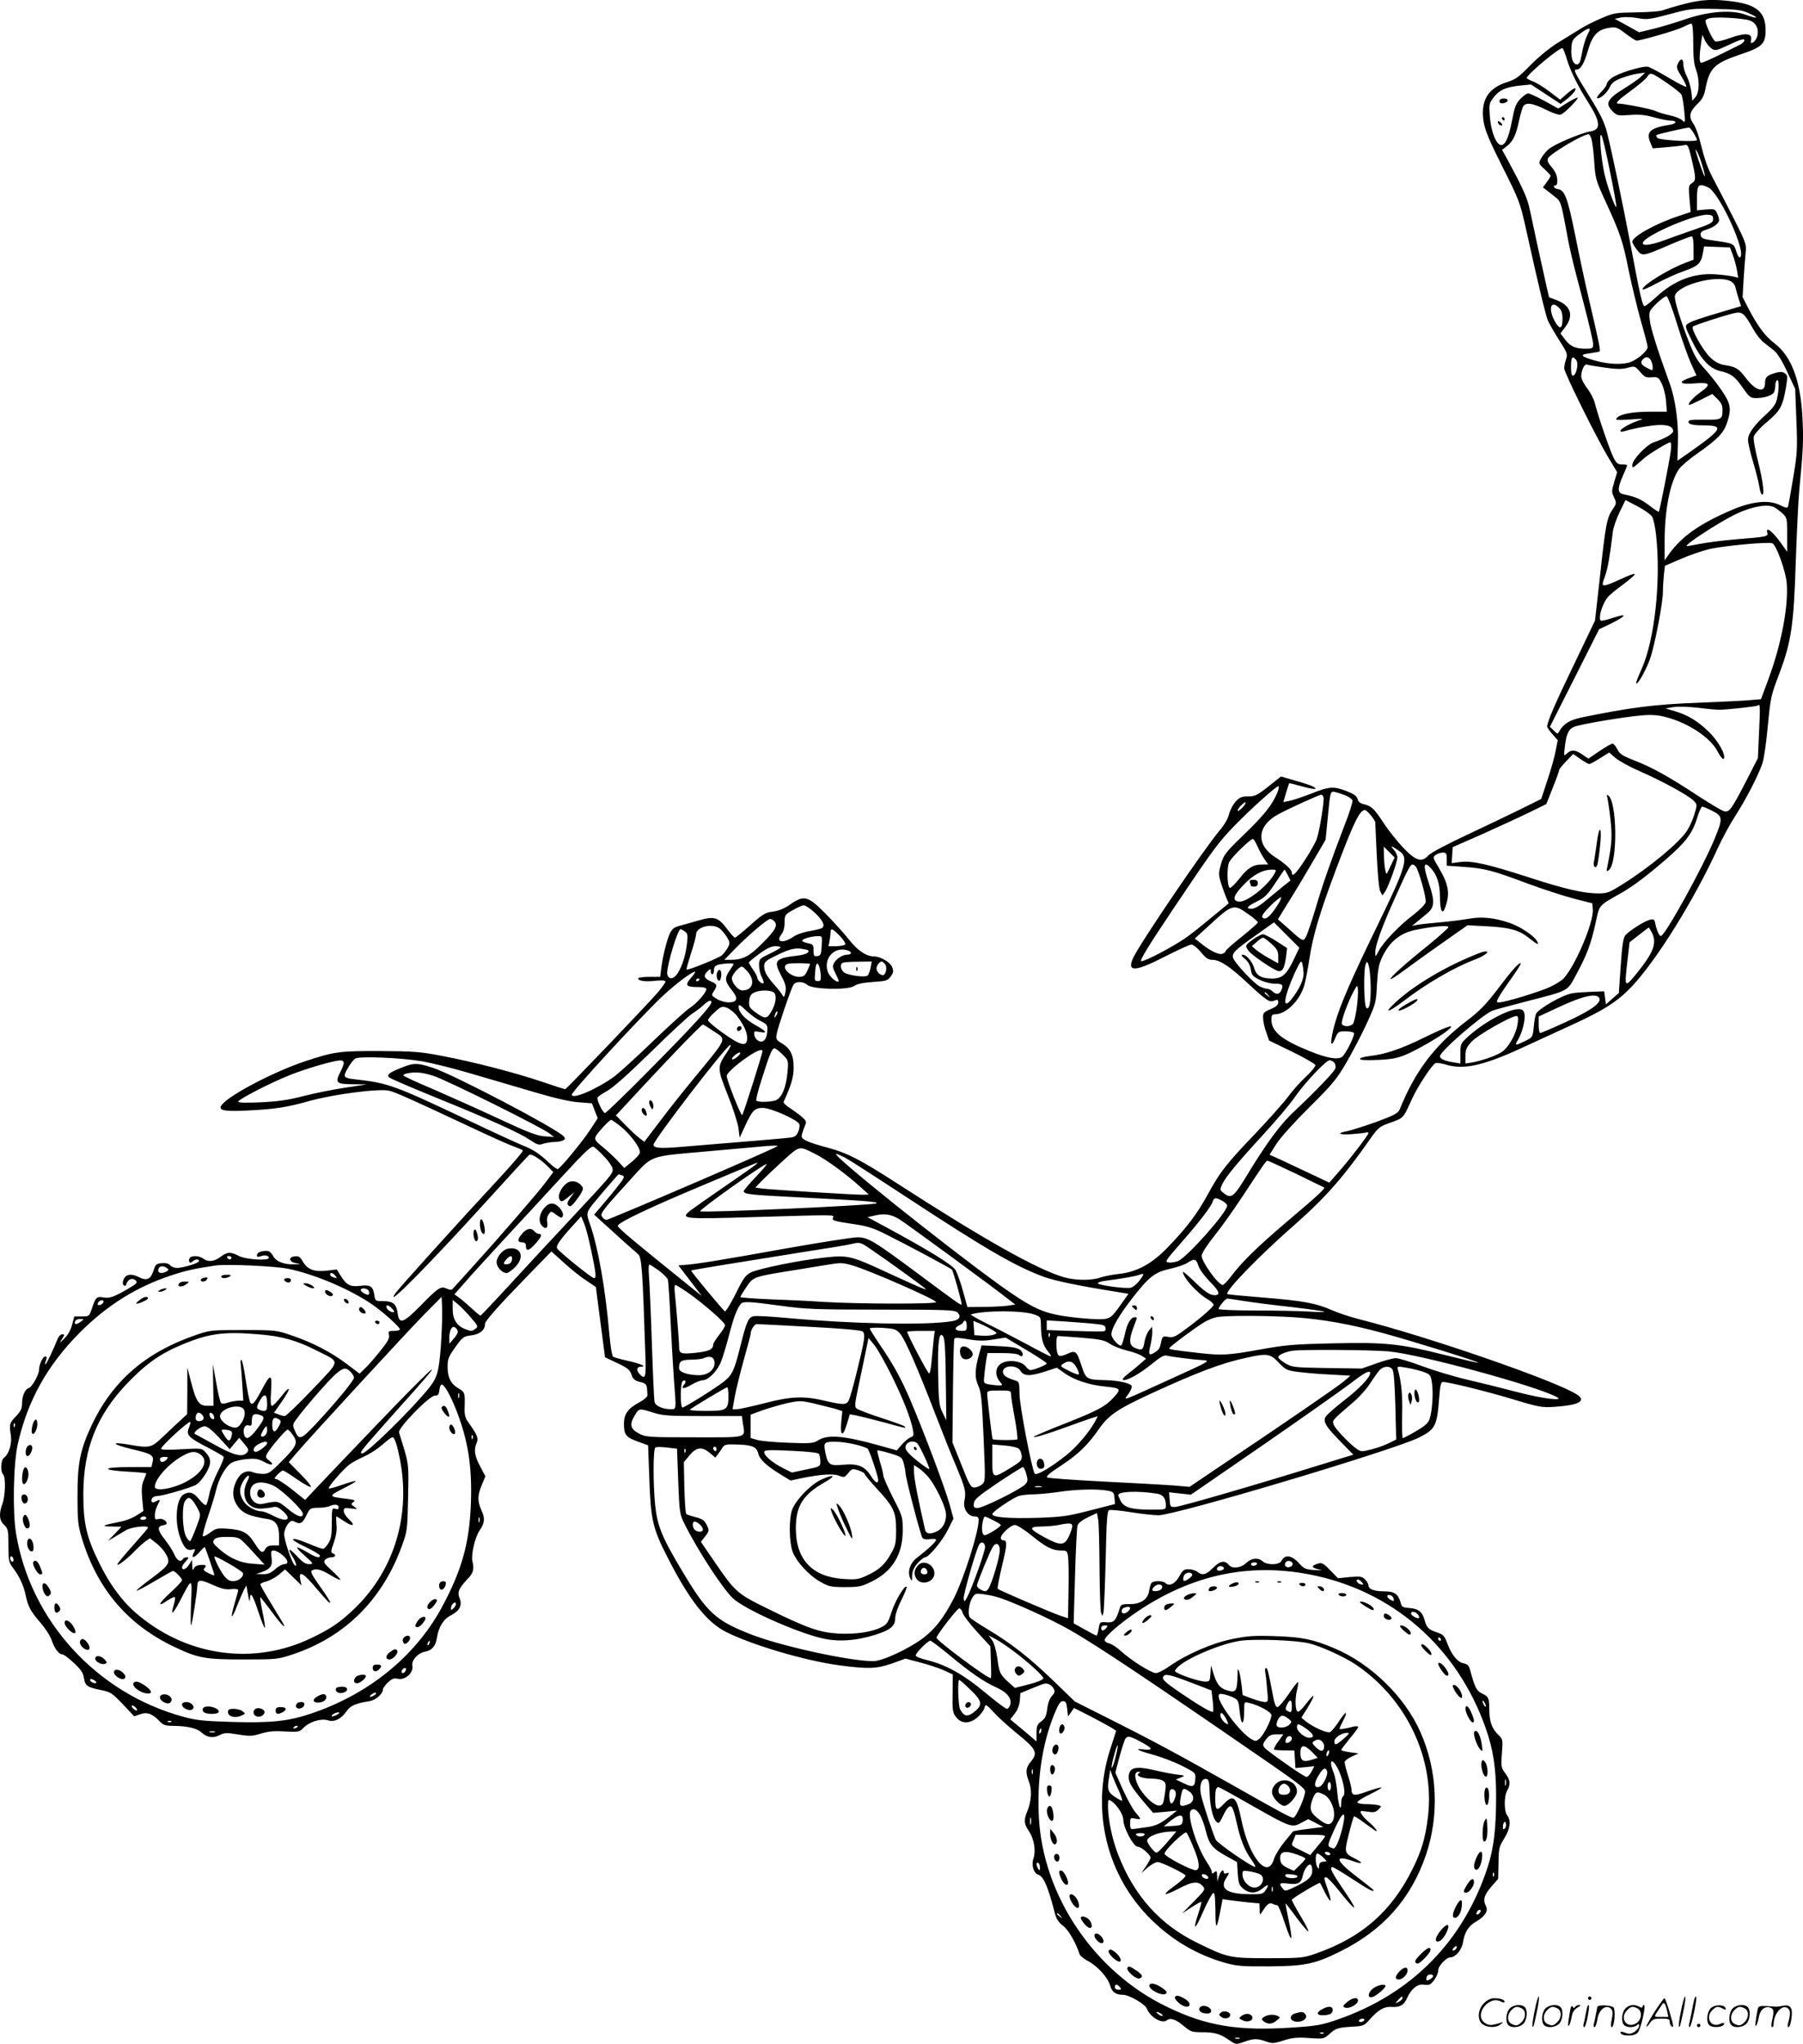 <?xml version="1.0" encoding="UTF-8"?>
<svg xmlns="http://www.w3.org/2000/svg" version="1.0" viewBox="0 0 1059.238 1200.684" preserveAspectRatio="xMidYMid meet">
  <g transform="translate(-1.054,1200.854) scale(0.1,-0.1)" fill="#000000" stroke="none">
    <path d="M9905 11985 c-49 -12 -103 -29 -120 -35 -18 -8 -82 -13 -160 -14 -123 -2 -134 -3 -205 -34 -41 -17 -100 -47 -130 -66 -30 -19 -90 -56 -133 -82 -45 -29 -109 -81 -156 -129 -66 -68 -87 -83 -135 -98 -116 -37 -159 -111 -139 -236 9 -51 35 -113 112 -266 96 -191 102 -207 135 -355 79 -357 117 -512 130 -544 8 -19 38 -71 66 -115 48 -75 51 -83 41 -113 -6 -17 -11 -41 -11 -53 0 -26 188 -406 260 -525 l51 -85 -17 -58 c-16 -53 -16 -60 -1 -91 15 -32 15 -35 -8 -69 -34 -49 -42 -89 -74 -388 l-30 -266 -124 -259 c-112 -232 -157 -336 -157 -364 0 -5 14 -25 31 -45 l31 -35 -13 -66 c-7 -37 -29 -114 -49 -173 l-35 -106 -125 -62 c-69 -34 -213 -103 -320 -153 -107 -50 -205 -102 -217 -116 -40 -44 -74 -34 -151 47 -37 40 -88 104 -113 143 -54 83 -73 101 -116 110 -21 5 -33 14 -37 31 -4 17 -21 29 -64 46 -78 30 -102 28 -212 -16 -52 -20 -109 -39 -127 -42 l-33 -6 16 54 c9 30 17 55 18 56 1 2 35 -7 75 -18 72 -20 101 -20 63 0 -11 6 -57 21 -103 34 l-83 24 -73 -58 c-66 -52 -79 -59 -120 -59 -37 0 -50 -5 -73 -30 -15 -16 -33 -50 -39 -74 -6 -26 -28 -64 -52 -92 -87 -101 -463 -654 -510 -750 -42 -88 9 -86 187 6 75 38 144 70 154 70 10 0 35 -20 56 -45 29 -36 43 -45 68 -45 42 0 102 -39 201 -132 119 -110 132 -119 161 -108 20 8 24 7 24 -11 0 -14 -13 -25 -45 -39 -41 -17 -45 -22 -44 -52 0 -18 8 -55 18 -82 l17 -50 134 -65 c74 -36 136 -72 138 -79 2 -7 -23 -39 -57 -70 -33 -31 -80 -84 -104 -117 -24 -33 -110 -129 -190 -214 -177 -185 -208 -226 -282 -361 -63 -115 -123 -194 -236 -311 -92 -95 -180 -143 -284 -154 -39 -4 -87 -14 -109 -21 -52 -19 -150 -18 -217 2 -157 46 -474 225 -980 552 -219 141 -290 177 -404 208 -113 30 -155 48 -155 68 0 7 7 30 15 50 15 36 15 37 -11 61 -15 14 -47 37 -71 53 -24 15 -41 32 -39 37 45 99 59 146 59 200 1 73 -19 115 -69 144 -32 19 -36 25 -31 54 5 33 81 258 98 289 12 23 57 23 82 1 29 -27 237 -32 275 -7 18 13 54 20 111 24 76 5 86 7 104 32 17 23 18 31 8 57 -12 28 -69 61 -106 61 -45 0 -97 35 -147 99 -28 36 -91 105 -139 154 -104 104 -125 109 -208 51 -35 -24 -68 -37 -101 -41 -43 -5 -58 -14 -131 -79 -46 -41 -87 -74 -91 -74 -4 0 -24 22 -45 50 -52 70 -76 78 -166 52 -40 -12 -91 -26 -113 -32 -33 -8 -45 -18 -58 -45 -18 -38 -42 -134 -51 -207 l-6 -48 -65 0 c-35 0 -64 -4 -64 -9 0 -15 41 -21 102 -14 39 4 58 2 58 -5 0 -6 -19 -32 -41 -59 -65 -76 -541 -573 -548 -573 -4 0 -67 20 -140 45 -161 54 -397 115 -586 151 -125 24 -164 27 -360 28 -241 1 -270 -3 -445 -61 -172 -57 -431 -191 -483 -251 -33 -36 5 -45 152 -37 161 8 229 19 360 56 145 40 409 74 468 60 42 -11 121 -46 498 -223 99 -47 203 -93 230 -103 28 -10 53 -21 57 -25 5 -3 -69 -89 -163 -190 -211 -227 -565 -619 -585 -648 -74 -107 209 180 544 550 128 141 237 260 243 263 12 8 73 -32 113 -74 l27 -28 -44 -59 c-46 -62 -272 -323 -436 -504 -52 -58 -101 -111 -108 -119 -10 -12 -17 -12 -39 -2 -34 15 -48 7 -156 -104 -98 -99 -122 -107 -131 -44 -7 57 -27 74 -85 74 -46 0 -47 0 -53 39 -8 49 -23 58 -82 51 -58 -7 -80 4 -113 56 l-25 40 -59 -7 c-74 -8 -112 6 -140 53 -16 28 -25 34 -48 31 -37 -4 -35 -31 3 -39 l30 -7 -35 -1 c-61 -2 -108 17 -125 49 -11 21 -23 30 -39 30 -35 0 -56 -10 -56 -26 0 -10 6 -11 23 -5 24 9 47 4 47 -10 0 -18 -134 -10 -175 11 -51 26 -69 25 -109 -5 -37 -28 -73 -32 -102 -10 -25 19 -73 19 -81 0 -7 -21 4 -32 19 -17 14 14 38 16 38 2 0 -11 -93 -40 -131 -40 -14 0 -32 7 -39 16 -9 10 -26 14 -49 12 -33 -3 -37 -7 -49 -45 -16 -49 -39 -60 -81 -39 -46 24 -79 21 -93 -9 -8 -18 -8 -29 -1 -36 8 -8 13 -5 17 9 9 27 36 36 54 18 12 -12 6 -18 -44 -48 -87 -50 -109 -58 -147 -51 -39 6 -45 1 -67 -67 -15 -44 -16 -45 -59 -45 l-44 0 -13 -49 c-8 -31 -25 -61 -45 -80 -31 -31 -31 -31 -14 -3 16 25 16 27 1 27 -9 0 -21 -12 -27 -27 -25 -63 -64 -145 -71 -149 -4 -3 -4 6 2 20 7 20 6 26 -4 26 -14 0 -36 -49 -36 -78 0 -28 -41 -101 -59 -107 -24 -7 -41 -47 -41 -93 0 -28 -8 -44 -34 -72 -40 -40 -42 -49 -32 -111 8 -49 -10 -112 -40 -134 -19 -13 -22 -81 -5 -98 16 -16 13 -124 -4 -172 -22 -60 -19 -98 10 -125 23 -22 25 -30 25 -120 0 -88 2 -99 26 -131 39 -52 63 -103 75 -161 15 -69 29 -95 88 -163 27 -31 57 -77 65 -102 18 -51 42 -83 63 -83 8 0 38 -23 67 -50 42 -39 55 -59 60 -90 7 -45 18 -53 101 -70 55 -11 65 -18 127 -83 l67 -71 35 12 c41 15 73 3 115 -42 21 -22 33 -26 80 -26 80 -1 139 -14 164 -38 33 -31 70 -36 107 -17 29 15 41 16 110 4 70 -11 84 -10 135 6 44 13 77 16 141 12 77 -4 84 -3 105 19 35 37 103 59 144 47 40 -13 79 6 114 56 22 30 53 44 133 56 36 6 78 43 78 69 0 7 13 25 29 40 25 24 36 28 61 22 42 -8 91 36 83 77 -6 32 32 75 76 83 40 8 61 33 68 80 10 64 39 112 84 134 50 26 66 58 50 99 -15 35 -6 58 44 111 37 38 42 59 31 107 -9 38 15 143 43 182 29 42 32 71 10 117 -24 55 -24 86 2 149 l21 51 -31 59 c-33 61 -38 98 -20 138 12 26 3 47 -47 117 -20 27 -25 46 -24 85 3 91 2 95 -35 117 -46 26 -65 64 -65 128 0 45 6 59 45 114 43 60 48 64 95 70 51 7 80 31 80 68 0 17 82 109 277 309 l113 116 75 -68 c41 -37 99 -84 130 -103 30 -20 55 -37 56 -38 0 -2 12 -95 27 -208 l27 -205 72 -34 c61 -29 74 -40 83 -67 9 -27 19 -36 51 -44 40 -11 40 -11 43 -77 1 -10 -19 -27 -48 -43 -68 -36 -91 -70 -90 -130 1 -61 12 -75 84 -101 l58 -21 7 -191 c8 -244 20 -296 104 -461 128 -253 231 -385 346 -444 152 -77 470 -171 670 -197 167 -22 217 -20 308 12 l77 28 87 -23 c47 -12 110 -33 139 -46 l52 -24 -1 -110 c-2 -98 0 -114 19 -139 31 -42 81 -43 127 -3 19 16 38 42 41 55 6 25 8 24 59 -30 28 -31 93 -88 142 -128 103 -83 114 -107 71 -158 -30 -35 -32 -63 -10 -119 18 -46 14 -114 -11 -174 -21 -50 -19 -71 11 -116 30 -45 41 -115 26 -159 -14 -39 1 -88 29 -96 31 -10 57 -71 98 -231 8 -29 22 -50 47 -69 32 -24 74 -97 97 -167 3 -9 24 -26 46 -38 56 -28 119 -97 132 -142 11 -41 33 -58 76 -58 37 0 132 -55 142 -83 19 -49 89 -89 116 -67 21 17 54 6 102 -35 38 -32 46 -35 106 -35 74 0 105 -9 160 -47 38 -26 38 -26 85 -10 57 21 78 21 130 3 36 -13 46 -13 104 6 51 16 79 19 150 14 86 -6 87 -5 120 25 37 33 47 36 137 42 61 3 67 6 100 44 49 54 83 74 122 72 55 -4 77 9 98 56 20 46 58 78 88 75 10 -1 26 -2 36 -1 20 1 57 56 57 85 0 26 48 76 72 76 29 0 66 44 73 86 9 61 33 99 76 123 52 30 74 63 60 90 -20 37 -12 67 30 115 l41 47 2 93 c1 86 3 96 34 145 35 57 41 104 17 135 -19 25 -19 113 0 146 21 37 18 62 -11 101 -24 32 -26 39 -20 117 6 78 5 84 -17 105 -40 37 -57 81 -57 149 0 72 -4 80 -45 99 -29 14 -40 34 -65 127 -9 36 -16 44 -41 49 -36 7 -71 50 -96 118 -16 43 -24 52 -58 63 -52 17 -63 28 -75 72 -13 49 -36 68 -89 72 -40 3 -46 6 -52 32 -14 50 -36 66 -96 66 -60 0 -93 13 -93 35 0 8 -9 24 -20 35 -18 18 -28 19 -90 14 l-69 -7 -46 47 c-36 38 -50 46 -68 40 -49 -14 -45 -26 13 -38 14 -3 -2 -3 -35 -1 -51 3 -64 8 -87 34 -48 54 -87 61 -109 20 -13 -25 -84 -26 -110 -3 -27 24 -67 20 -98 -10 -30 -29 -81 -35 -100 -12 -25 30 -52 26 -93 -15 -42 -42 -63 -48 -94 -24 -10 8 -33 15 -51 15 -27 0 -35 -6 -55 -43 -24 -43 -59 -60 -81 -38 -15 15 -74 14 -83 -1 -4 -7 -10 -28 -13 -47 -8 -49 -49 -76 -114 -76 -48 0 -52 -2 -60 -30 -21 -68 -33 -80 -75 -77 -40 3 -40 3 -47 -37 -4 -23 -9 -41 -12 -41 -4 0 -35 16 -70 36 l-65 36 8 276 c4 153 11 287 15 300 5 14 29 32 61 47 l53 25 7 -38 c4 -20 7 -147 8 -282 1 -135 5 -254 9 -265 l8 -20 6 20 c3 11 9 150 13 308 5 239 9 290 21 294 8 3 65 -2 126 -12 62 -10 136 -18 164 -18 108 2 1386 384 1531 457 96 49 105 67 118 239 5 68 10 87 21 87 34 0 257 -55 413 -102 155 -47 170 -49 245 -44 143 10 187 35 130 72 -122 80 -879 342 -1285 444 -47 12 -116 35 -153 51 -95 42 -171 56 -407 75 -113 9 -207 18 -209 20 -17 15 187 226 408 419 168 148 278 273 434 497 42 59 53 69 104 87 93 34 83 23 139 144 32 72 119 203 138 210 8 3 35 -1 62 -9 104 -31 218 -6 444 98 85 39 214 98 285 131 194 88 277 141 359 227 146 153 371 514 510 820 27 58 72 141 101 185 59 91 135 237 159 308 9 26 23 121 31 210 18 183 18 185 70 322 69 183 84 288 95 645 6 173 15 367 21 430 23 235 26 298 18 435 -12 212 -66 352 -163 426 -54 41 -98 99 -151 200 l-37 72 6 106 c4 58 9 129 12 156 5 47 1 59 -65 190 -39 77 -91 178 -116 225 -44 83 -56 116 -90 249 -9 35 -25 77 -36 92 -29 41 -24 70 21 114 31 30 42 50 50 94 24 121 52 148 209 201 125 42 144 61 144 142 0 104 -52 149 -194 168 -115 15 -186 11 -284 -15z m379 -54 c65 -28 54 -36 -15 -10 -83 32 -219 22 -359 -26 -58 -20 -142 -45 -187 -56 l-83 -20 -72 40 -71 39 38 8 c21 4 65 2 97 -4 55 -10 69 -8 186 23 122 33 133 34 272 31 123 -2 153 -6 194 -25z m4 -42 c38 -13 56 -47 47 -91 -4 -15 -15 -32 -24 -38 -15 -8 -17 -6 -13 15 7 39 -35 42 -122 11 -40 -15 -79 -24 -88 -21 -14 6 -58 98 -58 122 0 6 15 14 33 16 47 7 186 -2 225 -14z m-330 -131 c0 -80 4 -126 16 -157 22 -59 21 -133 -2 -162 l-19 -22 -6 51 c-3 28 -15 69 -26 91 -12 22 -21 54 -21 71 0 36 -16 39 -32 5 -10 -21 -7 -32 21 -76 17 -28 30 -55 29 -60 -2 -4 -48 19 -103 52 -55 33 -110 62 -122 65 -30 8 -182 -39 -216 -67 -15 -11 -27 -27 -27 -34 0 -7 -14 -28 -31 -45 -17 -17 -29 -34 -26 -37 12 -11 58 28 74 62 13 28 28 39 70 55 29 11 72 23 96 26 l42 6 -22 -22 c-12 -13 -59 -46 -105 -74 -96 -60 -109 -86 -63 -132 26 -25 30 -26 101 -21 57 4 90 1 142 -14 37 -10 79 -19 94 -19 44 0 41 -18 -4 -25 -111 -17 -138 -41 -113 -101 l15 -37 83 7 c45 4 92 9 103 12 20 5 24 -2 43 -84 26 -111 26 -124 1 -140 -19 -11 -20 -19 -14 -91 l7 -78 -69 -23 c-135 -44 -274 -121 -274 -152 0 -6 12 -27 26 -45 32 -42 33 -42 195 28 63 27 121 49 127 49 8 0 12 -23 12 -69 l0 -68 -47 -18 c-98 -36 -253 -132 -253 -156 0 -6 37 10 83 35 45 24 117 57 160 72 84 29 101 45 112 107 l7 38 76 -3 76 -3 17 -45 c9 -25 20 -65 24 -89 l7 -44 -28 7 c-16 4 -63 10 -105 13 -126 9 -242 -35 -347 -132 -33 -30 -64 -55 -70 -55 -12 0 -27 66 -82 360 -47 248 -111 552 -139 663 -15 58 -39 106 -100 205 -93 150 -99 162 -78 162 24 0 44 35 68 117 26 86 56 118 123 128 40 6 47 4 97 -34 30 -23 59 -41 64 -41 27 0 239 62 272 79 21 11 43 20 49 21 8 0 12 -35 12 -112z m-608 77 c0 -4 -7 -19 -15 -34 -8 -16 -19 -51 -25 -77 -5 -27 -12 -59 -15 -71 -3 -13 -12 -23 -20 -23 -23 0 -36 37 -33 92 3 48 6 55 46 85 41 31 62 40 62 28z m716 -112 c21 -13 28 -12 86 15 84 40 112 48 106 31 -3 -8 -15 -19 -29 -25 -13 -7 -66 -32 -117 -58 -51 -25 -98 -46 -106 -46 -14 0 -13 40 0 129 l6 35 15 -33 c9 -18 26 -39 39 -48z m-851 -60 c19 -67 69 -167 123 -251 75 -117 80 -165 18 -175 -57 -9 -219 -78 -249 -106 -16 -14 -35 -39 -44 -55 -14 -27 -14 -29 21 -61 20 -18 36 -36 36 -39 0 -4 -10 -21 -22 -37 l-23 -31 27 -21 c15 -12 39 -31 53 -42 22 -17 29 -37 50 -150 28 -156 38 -198 110 -470 30 -115 55 -222 55 -237 0 -26 -3 -28 -44 -28 -61 0 -89 13 -121 54 l-27 36 28 37 c52 68 33 127 -52 159 l-43 16 -21 92 c-11 50 -34 154 -51 231 -16 77 -36 169 -44 205 -14 60 -40 118 -126 277 l-34 61 28 22 c37 29 54 65 72 151 9 40 20 78 26 86 18 21 55 15 130 -22 39 -20 78 -33 88 -30 21 6 107 93 100 100 -3 2 -30 -11 -59 -29 l-55 -35 -81 45 c-44 24 -88 44 -96 44 -8 0 -28 -15 -45 -32 -27 -28 -34 -48 -49 -125 -20 -109 -45 -159 -73 -144 -27 15 -52 86 -58 168 -5 68 -4 75 22 109 34 44 72 61 156 70 l64 6 87 -57 87 -57 36 28 c36 27 63 64 47 64 -5 0 -26 -15 -48 -34 l-38 -33 -63 48 c-34 26 -78 53 -98 60 -19 7 -35 16 -35 19 0 20 196 184 210 175 5 -3 16 -31 25 -62z m590 -143 c41 -28 79 -58 84 -68 5 -9 12 -51 16 -92 7 -73 7 -75 -12 -58 -10 10 -43 23 -73 29 -30 6 -67 18 -82 25 -21 11 -187 44 -220 44 -22 0 0 22 72 74 44 32 88 69 97 82 19 30 22 29 118 -36z m155 -292 c11 -18 20 -37 20 -42 0 -13 -218 -2 -232 12 -6 6 -9 14 -6 17 5 5 164 42 191 44 4 1 16 -14 27 -31z m-601 -32 c5 -13 13 -72 17 -132 7 -105 9 -113 67 -239 87 -190 102 -234 136 -406 18 -86 50 -218 71 -294 22 -76 40 -145 40 -155 0 -22 -52 -68 -97 -87 -45 -18 -127 -16 -207 6 -91 25 -100 37 -35 44 28 4 54 9 57 11 6 7 -4 55 -58 286 -23 96 -61 274 -85 395 -46 226 -61 267 -104 273 -21 3 -31 22 -11 22 13 0 13 46 -1 73 -6 12 -20 32 -31 44 -12 13 -18 29 -14 40 8 25 202 141 239 143 4 0 12 -11 16 -24z m110 -195 c23 -112 40 -206 37 -208 -7 -7 -53 121 -69 192 -21 92 -33 244 -19 230 6 -5 29 -102 51 -214z m541 40 c11 -35 18 -66 16 -68 -3 -4 -33 77 -53 147 -4 13 -4 13 6 0 6 -8 20 -44 31 -79z m35 -133 c67 -30 229 -386 188 -411 -6 -4 -15 12 -22 34 -14 47 -15 47 -123 63 -73 10 -83 14 -86 33 -3 17 5 24 35 33 43 14 73 37 73 56 0 7 -5 25 -12 40 -11 24 -16 26 -65 22 l-53 -5 0 67 c0 85 9 94 65 68z m30 -186 c0 -21 -12 -28 -110 -62 -60 -21 -141 -49 -180 -64 -76 -28 -129 -34 -123 -13 14 43 306 169 383 164 24 -2 30 -6 30 -25z m100 -364 c14 -6 28 -23 31 -37 3 -14 12 -45 19 -68 l14 -43 -87 -26 c-151 -44 -209 -64 -227 -78 -16 -12 -15 -18 25 -99 51 -106 103 -162 162 -177 69 -16 90 -32 136 -98 41 -58 46 -62 82 -62 44 0 91 15 102 33 4 7 8 24 8 39 0 15 5 30 10 33 13 8 13 -56 0 -110 -6 -29 -22 -52 -58 -85 -76 -69 -112 -118 -112 -155 0 -17 13 -76 30 -131 16 -54 32 -118 36 -142 3 -23 10 -45 15 -48 18 -11 8 74 -22 193 -18 72 -29 133 -25 147 3 14 38 53 79 87 78 67 90 89 110 202 10 63 10 70 -6 82 -14 10 -27 11 -55 3 -50 -14 -62 -25 -62 -59 0 -62 -54 -49 -112 28 -44 58 -60 67 -131 78 -24 4 -53 19 -76 41 -43 38 -118 171 -105 184 10 9 183 65 243 79 47 10 59 0 110 -91 18 -32 45 -68 62 -80 16 -13 43 -34 61 -48 20 -16 47 -59 78 -125 l47 -101 7 -184 c7 -172 5 -196 -19 -340 -14 -85 -28 -161 -30 -168 -4 -9 -15 -7 -47 9 -65 33 -165 23 -285 -29 -185 -79 -290 -153 -364 -254 l-29 -41 0 111 c0 185 32 347 83 423 12 18 62 61 110 94 118 83 153 119 173 178 28 83 23 114 -31 192 -26 39 -71 96 -100 127 -43 46 -61 78 -93 160 -49 125 -82 232 -82 263 0 64 239 132 325 93z m-310 -259 c28 -90 65 -194 82 -230 l30 -66 -40 -14 c-71 -25 -59 -40 26 -33 95 8 104 -4 37 -52 -45 -32 -81 -74 -64 -74 3 0 35 14 70 32 l64 32 30 -29 c22 -22 30 -38 30 -64 0 -56 -6 -59 -102 -58 -47 1 -89 -1 -93 -5 -17 -17 11 -28 70 -28 140 0 132 -17 -75 -163 l-65 -45 3 107 c4 120 -15 257 -49 349 -69 190 -112 324 -116 369 -6 52 -5 54 40 99 26 25 52 44 59 42 7 -3 36 -79 63 -169z m-695 101 c14 -14 20 -33 20 -64 0 -57 -14 -66 -40 -24 -46 77 -32 140 20 88z m100 -306 c16 -18 3 -85 -17 -92 -9 -3 -13 12 -13 52 0 57 8 68 30 40z m440 -3 c5 -11 10 -29 10 -41 0 -20 -1 -20 -29 -5 -38 19 -46 32 -31 50 17 21 37 19 50 -4z m-272 -42 c72 -10 102 -10 135 -1 41 11 42 11 73 -24 26 -31 35 -35 68 -32 36 3 40 0 58 -35 11 -21 23 -67 26 -102 l5 -65 -97 0 c-105 0 -178 -14 -197 -37 -11 -12 -1 -14 77 -9 85 6 87 6 48 -7 -49 -17 -104 -48 -104 -60 0 -5 8 -6 18 -3 58 17 106 26 172 35 79 9 120 -2 120 -34 0 -15 -50 -44 -112 -64 -43 -14 -128 -103 -128 -134 0 -22 0 -22 70 40 30 26 140 93 153 93 6 0 7 -22 3 -52 -8 -62 -65 -350 -70 -356 -2 -2 -28 15 -57 38 -50 37 -79 50 -151 65 -36 7 -36 33 -3 109 14 31 25 59 25 61 0 3 -13 5 -30 5 -25 0 -33 7 -50 40 -21 41 -89 238 -110 320 -6 25 -27 65 -46 89 -19 24 -34 55 -34 67 0 36 19 77 33 71 7 -3 54 -11 105 -18z m278 -875 c8 -12 19 -62 24 -111 29 -269 -9 -615 -85 -784 -20 -44 -35 -83 -32 -85 10 -10 66 94 86 158 29 97 71 319 71 381 0 28 3 75 6 102 l6 50 91 39 c50 22 125 48 166 58 83 20 349 45 374 35 22 -8 77 -159 84 -231 12 -135 -31 -363 -109 -572 l-42 -113 -60 -5 c-34 -4 -175 -10 -314 -16 -249 -9 -397 -28 -679 -86 -70 -15 -107 -37 -131 -80 -11 -19 -11 -19 -33 3 l-23 22 145 287 144 286 73 35 c82 41 95 59 25 37 -95 -29 -93 -29 -93 0 0 32 25 93 48 119 9 11 51 45 92 75 41 31 70 57 64 59 -6 2 -44 -12 -85 -32 -40 -19 -81 -35 -91 -35 -16 0 -16 4 2 55 17 48 27 108 46 261 3 23 20 74 39 113 l35 72 71 -37 c39 -21 77 -47 85 -60z m717 55 c12 -6 34 -23 50 -37 26 -25 27 -30 27 -125 l0 -100 -40 56 c-46 64 -87 95 -77 58 6 -25 1 -26 -188 -41 -71 -6 -164 -18 -205 -26 -41 -8 -77 -14 -79 -14 -28 0 194 145 295 192 91 42 178 57 217 37z m-88 -1316 l-7 -158 -69 -135 c-87 -168 -99 -185 -130 -177 -13 3 -80 43 -149 88 -177 116 -274 170 -375 209 -74 29 -89 39 -103 67 -9 18 -21 33 -28 33 -7 0 -42 -20 -77 -44 l-65 -44 -35 24 c-43 29 -64 30 -90 7 -20 -18 -20 -17 -13 39 8 74 22 104 55 117 34 15 298 59 397 67 58 5 96 2 141 -10 129 -33 261 -119 303 -200 24 -45 40 -59 40 -33 -1 32 -44 102 -92 148 -64 62 -120 96 -196 119 l-57 17 48 8 c27 4 91 2 150 -5 56 -7 111 -12 122 -11 59 2 218 20 223 25 13 14 14 -3 7 -151z m-697 -237 c130 -57 278 -138 311 -170 23 -23 23 -24 7 -77 -8 -30 -28 -75 -44 -100 -45 -70 -218 -214 -379 -315 -80 -50 -90 -54 -147 -54 -83 1 -198 27 -405 95 -239 77 -332 98 -399 90 l-53 -7 3 47 3 47 175 77 c96 43 220 100 275 127 l100 49 37 94 c21 52 38 99 38 105 0 6 19 29 42 53 l41 42 43 -30 c23 -16 47 -29 51 -29 5 0 33 15 63 34 l54 34 37 -32 c21 -18 87 -54 147 -80z m-2133 -123 c-31 -74 -77 -132 -195 -246 -109 -105 -120 -120 -136 -173 -15 -52 -15 -62 -2 -108 9 -28 23 -67 31 -87 l16 -37 -102 -84 c-56 -47 -124 -101 -152 -120 -73 -51 -242 -140 -260 -136 -11 2 41 88 182 298 245 365 267 395 367 499 90 93 243 231 257 231 5 0 2 -17 -6 -37z m402 -18 c18 -8 36 -20 39 -28 3 -8 -18 -75 -47 -148 -78 -204 -126 -339 -170 -488 -22 -74 -47 -148 -55 -163 -17 -33 -17 -33 -108 49 l-58 51 64 104 c36 57 99 162 140 233 l76 130 12 120 c16 169 15 168 47 160 15 -3 42 -13 60 -20z m-131 -9 c6 -17 -22 -193 -39 -244 -7 -21 -39 -78 -70 -125 -53 -82 -77 -105 -77 -74 0 16 -41 54 -98 90 -115 74 -107 184 18 252 63 34 241 115 253 115 4 0 10 -6 13 -14z m-476 -61 c-13 -14 -26 -23 -28 -20 -3 3 5 16 18 30 13 14 26 23 28 20 3 -3 -5 -16 -18 -30z m2760 -20 c62 -31 63 -44 14 -163 -69 -168 -292 -572 -316 -572 -10 0 -24 32 -33 73 -5 25 -9 28 -32 22 -31 -7 -122 -65 -144 -91 -12 -14 -19 -61 -27 -179 l-11 -160 -38 -33 -38 -34 -5 39 -5 38 -80 -3 c-44 -2 -93 -5 -110 -9 -59 -11 -197 -91 -211 -121 -4 -9 -10 -44 -13 -77 -6 -59 -6 -60 -51 -82 -60 -29 -63 -29 -40 10 25 43 44 121 36 152 -5 20 -13 25 -36 25 -61 0 -207 -80 -297 -163 -41 -38 -43 -42 -43 -98 l0 -58 -37 6 c-56 9 -83 21 -83 37 0 28 251 245 310 268 14 5 102 29 195 53 259 67 241 57 297 161 62 115 85 176 112 299 24 110 16 101 143 173 72 40 152 100 266 198 117 100 162 159 187 245 12 38 25 69 31 69 5 0 32 -11 59 -25z m-2006 -26 c14 -17 26 -36 26 -42 11 -265 19 -387 30 -406 l12 -23 15 21 c20 29 73 176 73 203 0 12 -10 33 -22 46 -24 26 -13 23 35 -10 54 -38 38 -91 -131 -438 -149 -306 -218 -464 -248 -570 -30 -103 -30 -163 0 -92 17 40 20 42 61 42 24 0 46 -4 50 -10 7 -11 -47 -121 -69 -139 -24 -20 -89 -9 -190 32 -170 69 -226 116 -226 187 0 24 4 30 21 30 66 0 149 84 173 174 8 28 21 99 30 158 21 134 58 259 153 513 107 284 141 355 173 355 4 0 20 -14 34 -31z m-665 -184 c11 -25 30 -59 41 -75 l21 -30 -36 0 c-52 0 -86 -21 -135 -85 -24 -30 -48 -54 -54 -52 -16 5 -19 115 -5 149 11 27 124 138 140 138 5 0 17 -20 28 -45z m780 -116 c-24 -52 -24 -52 -30 -23 -4 16 -7 54 -8 84 l-1 55 32 -32 32 -32 -25 -52z m331 42 l0 -38 100 -7 c123 -9 164 -19 370 -96 91 -34 215 -74 275 -90 l110 -28 3 -35 c7 -74 -101 -329 -171 -406 -12 -13 -50 -37 -84 -52 -64 -29 -262 -89 -295 -89 -17 0 -17 2 -4 28 8 15 41 65 75 112 33 46 58 86 56 89 -9 8 -49 -36 -135 -150 -71 -93 -107 -130 -187 -191 -185 -142 -299 -292 -390 -518 -9 -21 -33 -34 -139 -73 -71 -25 -146 -49 -167 -53 -68 -12 -51 -24 25 -18 40 3 79 7 86 10 6 2 12 0 12 -4 0 -11 -113 -158 -176 -229 l-54 -62 -133 63 c-72 34 -151 71 -175 82 l-43 19 41 65 c25 38 106 128 194 215 133 132 159 163 215 259 35 60 89 163 120 230 54 118 56 124 61 232 6 96 11 120 35 169 42 83 101 130 183 149 95 21 202 31 202 18 0 -5 -51 -51 -112 -101 -139 -111 -235 -197 -228 -204 3 -3 41 22 85 55 44 33 145 105 223 160 l144 101 117 -6 c129 -7 184 -22 239 -65 57 -45 66 -48 53 -23 -19 34 -101 88 -168 110 -87 29 -160 36 -235 22 -35 -6 -111 -16 -170 -21 -59 -5 -120 -12 -135 -15 l-28 -6 25 20 c14 12 42 35 63 52 46 37 48 72 12 179 -36 107 -32 135 13 87 34 -37 52 -92 52 -164 0 -81 13 -112 29 -70 32 84 24 137 -37 240 -34 57 -35 60 -17 73 10 8 29 14 42 14 20 0 23 -5 23 -39z m-182 -43 c18 -23 64 -187 58 -210 -3 -13 -37 -47 -75 -76 -82 -62 -173 -158 -201 -210 -19 -37 -19 -37 -20 -9 0 43 40 154 121 332 72 161 85 185 99 185 4 0 12 -6 18 -12z m-829 -40 c-38 -72 -166 -173 -211 -166 -41 6 -32 36 29 99 58 60 110 88 166 89 25 0 27 -2 16 -22z m77 -10 l16 -32 -38 -30 c-21 -17 -67 -55 -101 -83 -39 -34 -72 -53 -88 -53 -39 0 -30 13 30 43 46 23 62 38 107 107 29 44 54 80 55 80 1 0 10 -14 19 -32z m-70 -192 c-39 -57 -62 -74 -79 -57 -7 7 8 29 46 67 32 32 60 54 64 51 3 -4 -10 -31 -31 -61z m-2711 -27 c46 -43 63 -75 48 -90 -5 -5 -38 -14 -74 -20 -38 -6 -79 -20 -100 -35 -57 -39 -103 -31 -69 14 13 16 20 40 20 71 0 44 2 47 48 73 26 15 55 28 65 28 9 0 37 -18 62 -41z m2548 -10 c32 -22 57 -44 57 -49 0 -5 -43 -43 -95 -85 -52 -41 -95 -79 -95 -85 0 -5 -9 -12 -20 -15 -21 -7 -79 23 -132 68 l-28 22 82 75 c139 128 146 130 231 69z m-2785 -41 c24 -24 10 -52 -66 -128 -80 -81 -117 -100 -192 -100 l-34 0 64 66 c77 79 189 174 205 174 6 0 16 -5 23 -12z m3052 -229 c-42 -87 -68 -109 -126 -109 -62 0 -92 17 -104 58 -11 40 -46 82 -69 82 -11 -1 -7 -8 13 -24 19 -16 31 -37 35 -63 5 -33 12 -41 51 -60 25 -13 63 -23 87 -23 48 0 54 -6 42 -37 -10 -26 -31 -30 -53 -8 -8 8 -22 15 -31 15 -9 0 -28 6 -44 14 -35 18 -147 138 -156 167 -9 28 11 47 140 138 l100 71 75 -75 74 -74 -34 -72z m-3373 186 c12 -8 31 -31 43 -50 19 -31 20 -36 7 -62 -8 -15 -24 -36 -35 -46 -19 -17 -202 -91 -208 -84 -2 2 10 44 26 95 17 51 30 101 30 111 0 44 91 68 137 36z m5478 -25 c31 -61 11 -115 -87 -237 -75 -92 -75 -91 -56 76 l12 104 55 43 c31 24 57 44 58 44 1 0 9 -13 18 -30z m-5680 6 c15 -11 17 -22 12 -67 -13 -118 -63 -220 -100 -206 -10 4 -17 17 -17 29 1 56 62 258 79 258 4 0 15 -6 26 -14z m909 -25 c21 -22 35 -44 32 -50 -4 -6 -28 -11 -53 -11 l-45 0 6 31 c3 17 6 40 6 50 0 28 12 23 54 -20z m-106 -58 c-3 -51 -6 -58 -25 -61 -20 -3 -23 1 -23 33 0 32 -3 36 -30 42 -17 3 -33 9 -36 14 -6 10 48 27 89 28 28 1 28 1 25 -56z m-242 -11 c-2 -4 -32 -21 -65 -37 -59 -28 -61 -30 -61 -67 0 -22 7 -53 16 -69 8 -17 13 -33 10 -36 -8 -8 -36 17 -36 31 0 6 -11 28 -25 48 -14 20 -25 39 -25 42 0 4 27 26 61 51 45 33 71 45 96 45 19 0 32 -4 29 -8z m161 -15 c13 -13 -11 -26 -60 -32 -134 -16 -144 -28 -97 -118 26 -49 30 -67 25 -96 -7 -33 -8 -34 -19 -17 -6 11 -27 38 -47 60 -45 51 -59 77 -59 110 0 21 10 31 52 52 84 43 121 54 161 50 21 -3 41 -7 44 -9z m237 -3 c24 -9 19 -24 -7 -24 -27 0 -63 -23 -78 -51 -8 -16 -6 -29 11 -61 11 -22 19 -42 18 -44 -12 -11 -55 27 -65 58 -26 80 44 151 121 122z m2675 -134 c1 -37 -26 -94 -71 -151 -56 -70 -46 10 19 154 33 70 38 77 44 56 4 -13 7 -40 8 -59z m-2544 33 c-4 -21 -12 -41 -18 -46 -18 -12 -120 3 -139 20 -21 19 -24 49 -5 56 6 3 47 6 91 6 l78 1 -7 -37z m85 22 c15 -18 5 -65 -13 -65 -18 0 -37 21 -37 40 0 16 18 40 31 40 4 0 12 -7 19 -15z m2853 -125 c2 -99 -8 -149 -26 -131 -14 14 -17 225 -3 256 8 18 9 17 18 -10 5 -16 10 -68 11 -115z m-3743 125 c0 -2 -11 -21 -25 -41 -29 -43 -26 -61 17 -115 37 -46 30 -69 -21 -69 -20 0 -51 9 -69 20 -33 20 -33 22 -18 45 23 35 20 43 -19 59 -39 17 -44 35 -17 59 17 16 19 16 18 0 -1 -10 4 -18 9 -18 6 0 10 11 10 25 0 17 7 26 25 31 29 8 90 11 90 4z m450 0 c0 -2 -8 -20 -17 -40 -14 -29 -22 -35 -49 -35 -41 0 -90 39 -81 63 5 14 20 17 77 17 38 0 70 -2 70 -5z m62 -60 c3 -34 0 -40 -17 -40 -18 0 -20 5 -16 45 1 25 5 49 8 54 9 14 21 -15 25 -59z m-428 14 c45 -53 29 -109 -33 -109 -23 0 -61 44 -61 72 0 20 42 68 59 68 5 0 21 -14 35 -31z m-334 -35 c-38 -44 -30 -54 43 -54 31 0 47 -4 47 -13 0 -20 -59 -86 -99 -111 -20 -13 -115 -99 -211 -191 -96 -93 -198 -185 -226 -207 -99 -74 -254 -142 -254 -110 0 19 385 437 529 575 74 70 175 147 194 147 5 0 -5 -16 -23 -36z m50 -8 c0 -3 -4 -8 -10 -11 -5 -3 -10 -1 -10 4 0 6 5 11 10 11 6 0 10 -2 10 -4z m3861 -169 c-6 -44 -16 -86 -22 -93 -15 -18 -58 -18 -65 -1 -6 16 32 121 67 188 24 44 24 44 27 15 2 -16 -1 -65 -7 -109z m-3421 88 c15 -19 7 -69 -20 -112 -24 -41 -36 -41 -89 -3 -38 28 -42 35 -39 68 2 27 9 40 28 49 35 18 105 16 120 -2z m2901 -12 c13 -16 12 -17 -3 -4 -10 7 -18 15 -18 17 0 8 8 3 21 -13z m1946 -20 c11 -28 -57 -75 -203 -141 -74 -34 -140 -62 -145 -62 -5 0 -9 22 -9 48 l0 49 88 41 c167 80 255 101 269 65z m-5217 -22 c0 -21 -114 -146 -359 -393 -140 -142 -260 -258 -266 -258 -12 0 -45 67 -45 89 0 5 26 24 58 41 38 22 125 100 258 230 111 109 219 209 240 223 21 13 52 36 67 51 29 27 47 33 47 17z m288 -110 c41 -21 43 -24 40 -63 -3 -48 -27 -70 -55 -52 -10 6 -20 21 -21 34 -3 21 -1 22 33 16 48 -9 39 4 -29 42 -60 34 -96 74 -96 105 0 18 6 15 43 -20 23 -22 61 -51 85 -62z m-139 31 c40 -52 61 -96 61 -131 0 -56 -37 -47 -152 36 -43 31 -78 62 -78 68 0 7 18 29 40 48 36 33 42 35 70 26 16 -6 43 -27 59 -47z m232 1 c-12 -20 -14 -14 -5 12 4 9 9 14 11 11 3 -2 0 -13 -6 -23z m4356 -45 c-9 -67 -57 -149 -101 -174 -40 -23 -116 -48 -173 -58 l-33 -5 0 45 c0 38 6 51 38 85 35 38 229 148 261 149 10 0 12 -10 8 -42z m-4729 -44 c84 -56 94 -31 -118 -289 -63 -77 -153 -190 -199 -252 l-85 -112 -25 19 c-15 10 -52 45 -84 77 l-58 59 167 180 c184 198 336 354 344 354 3 0 29 -16 58 -36z m84 -126 c-59 -87 -59 -94 4 -252 31 -77 59 -166 63 -196 l7 -55 32 70 c43 92 56 105 105 105 46 0 204 -70 213 -95 4 -8 1 -29 -6 -45 -9 -22 -20 -31 -44 -34 -27 -4 -253 -23 -657 -56 -111 -9 -149 -6 -149 14 2 29 430 586 451 586 6 0 -3 -19 -19 -42z m325 -13 c36 -36 36 -36 30 -105 -8 -92 -36 -157 -74 -167 -36 -9 -100 -10 -109 0 -4 3 10 60 31 124 47 149 61 183 75 183 7 0 28 -16 47 -35z m-117 18 c0 -14 -112 -368 -119 -375 -7 -8 -91 205 -91 230 0 16 55 66 127 115 51 34 83 46 83 30z m-149 -34 c-13 -11 -27 -17 -30 -13 -3 3 5 14 18 25 13 11 27 17 30 13 3 -3 -5 -14 -18 -25z m-1851 -25 c52 -9 178 -40 280 -70 102 -30 271 -79 375 -110 125 -37 216 -58 267 -61 l76 -6 17 -44 17 -44 -44 -67 c-44 -68 -173 -224 -190 -231 -5 -2 -29 15 -51 36 -56 53 -93 78 -154 102 -28 11 -183 82 -344 159 -405 192 -451 208 -625 228 -88 9 -92 13 -60 68 14 25 34 50 44 56 23 15 268 5 392 -16z m-460 -9 c0 -9 -9 -34 -21 -56 -31 -61 -23 -69 73 -70 l83 -1 -125 -19 c-69 -10 -179 -32 -245 -49 -92 -24 -151 -32 -252 -37 -86 -4 -133 -3 -133 4 0 13 192 112 306 157 96 38 254 84 292 85 13 1 22 -5 22 -14z m5820 0 c6 -8 9 -23 5 -34 -6 -19 -118 -136 -246 -256 -76 -71 -158 -182 -266 -360 -84 -139 -98 -151 -143 -116 -24 19 -24 20 -9 53 22 45 88 125 247 298 73 80 153 174 177 210 54 80 185 220 207 220 8 0 21 -7 28 -15z m-4204 -365 c63 -49 124 -128 124 -161 0 -9 -21 -34 -46 -54 l-46 -38 -32 35 c-17 19 -57 57 -88 83 -52 42 -56 49 -47 69 13 24 80 96 90 96 3 0 24 -14 45 -30z m-83 -189 c26 -27 47 -60 47 -72 0 -27 -11 -39 -249 -294 -108 -115 -270 -290 -359 -387 -90 -98 -166 -178 -169 -178 -3 0 -27 19 -52 43 -25 23 -58 51 -73 62 l-28 20 62 70 c33 39 136 151 227 250 92 99 245 264 340 368 142 154 175 185 190 178 9 -5 38 -32 64 -60z m1016 65 c-13 -14 -995 -436 -1007 -434 -8 2 -20 11 -25 20 -12 18 5 39 167 217 133 146 104 135 441 165 160 14 306 27 325 29 58 6 104 7 99 3z m222 -47 c61 -30 184 -120 264 -193 l50 -45 -40 -1 c-50 0 -525 29 -584 36 l-43 6 38 40 c22 22 79 76 127 120 98 88 90 86 188 37z m172 -20 c23 -12 185 -116 360 -231 475 -312 647 -411 815 -472 65 -23 211 -53 420 -86 l72 -12 -41 -58 c-63 -90 -68 -93 -151 -91 -40 1 -120 8 -178 17 -134 19 -201 51 -386 183 -332 240 -993 769 -961 771 4 0 27 -10 50 -21z m2652 -96 c88 -43 162 -79 164 -80 9 -6 -40 -51 -220 -203 -177 -151 -263 -235 -332 -327 -18 -23 -37 -43 -43 -43 -26 0 -124 135 -124 172 0 13 31 62 76 118 42 52 115 156 164 230 129 196 139 210 147 210 4 0 80 -35 168 -77z m-3169 59 c-3 -5 -85 -63 -183 -130 -98 -67 -191 -133 -208 -146 -59 -48 -42 -50 382 -37 490 14 464 14 457 -4 -7 -17 5 -20 131 -39 71 -10 110 -23 185 -61 122 -61 373 -195 383 -205 7 -7 56 -182 57 -203 0 -11 -22 5 -260 182 -255 190 -291 211 -352 211 -27 0 -212 -29 -411 -64 -384 -69 -537 -94 -601 -98 l-40 -3 69 -90 69 -90 -50 40 c-348 280 -444 360 -444 372 0 19 178 104 522 248 334 140 301 127 294 117z m-5 -77 c-39 -41 -71 -79 -71 -84 0 -18 37 -22 319 -36 393 -20 476 -26 460 -36 -21 -11 -1025 -57 -1035 -46 -8 8 369 276 390 277 5 0 -24 -34 -63 -75z m-786 9 c14 -6 14 -9 -1 -33 -10 -14 -50 -65 -90 -112 l-73 -86 117 -106 c64 -59 127 -114 139 -124 24 -19 28 -73 46 -625 3 -103 -3 -116 -37 -79 -20 22 -14 41 12 41 35 0 -6 18 -78 34 -41 9 -80 20 -87 24 -7 4 -16 60 -23 137 -23 266 -66 508 -114 644 -22 61 -21 68 21 120 49 60 145 171 148 171 2 0 11 -3 20 -6z m3525 -149 c17 -9 30 -22 30 -29 0 -39 -235 -303 -289 -326 -16 -6 -40 -10 -55 -8 -24 3 -20 9 71 113 107 122 179 215 188 245 8 24 17 25 55 5z m-1896 -109 c35 -21 548 -396 646 -474 l35 -27 -45 -7 c-25 -3 -88 -7 -140 -7 l-96 -1 -27 97 c-15 54 -35 108 -43 121 -22 33 -162 119 -433 265 l-84 45 44 10 c56 13 93 8 143 -22z m-1810 -184 c28 -133 31 -162 17 -162 -15 0 -211 159 -218 176 -6 16 18 50 93 133 l49 54 16 -39 c10 -21 29 -94 43 -162z m1652 1 c103 -70 314 -223 314 -228 0 -5 -51 17 -225 97 -215 100 -233 104 -370 89 -149 -16 -383 -64 -432 -87 -33 -17 -45 -33 -91 -127 -30 -59 -58 -105 -63 -102 -14 10 -202 236 -198 240 4 3 241 42 644 106 143 22 276 44 295 49 54 13 54 13 126 -37z m-3766 -43 c0 -5 -4 -10 -9 -10 -6 0 -13 5 -16 10 -3 6 1 10 9 10 9 0 16 -4 16 -10z m5681 -47 c6 -21 36 -61 65 -91 58 -58 67 -82 31 -82 -29 0 -59 20 -129 89 -32 30 -58 52 -58 48 0 -33 85 -127 148 -163 17 -10 32 -24 32 -30 0 -13 -75 -79 -170 -148 -55 -41 -69 -47 -97 -41 -29 5 -33 3 -39 -22 -10 -47 -12 -51 -39 -69 -34 -22 -40 -14 -26 40 6 25 11 60 11 78 l-1 33 -19 -23 c-10 -13 -22 -43 -26 -67 -7 -48 -16 -53 -59 -33 -31 14 -33 47 -5 120 24 63 23 58 6 58 -23 0 -44 -38 -57 -99 -7 -31 -16 -60 -20 -65 -11 -12 -59 39 -59 64 0 34 43 109 117 205 103 133 136 159 224 179 41 9 88 25 104 35 43 28 52 26 66 -16z m-2030 1 c104 -31 489 -200 489 -215 0 -12 -451 -11 -655 1 -88 6 -235 13 -327 16 -93 4 -168 10 -168 13 0 4 16 30 35 58 42 62 38 61 295 102 102 17 196 32 210 34 49 8 67 7 121 -9z m-3318 -19 c156 -32 359 -118 492 -208 64 -44 165 -134 165 -148 0 -5 -16 -9 -35 -9 -32 0 -35 -2 -29 -24 4 -18 -7 -39 -54 -97 -33 -41 -73 -87 -90 -102 l-29 -28 -74 56 c-93 70 -199 125 -320 167 -94 32 -95 33 -289 33 -194 0 -195 0 -287 -32 -290 -101 -483 -270 -604 -527 -68 -145 -84 -227 -83 -416 0 -150 3 -173 27 -253 92 -298 271 -507 550 -637 134 -63 175 -70 400 -70 194 0 201 1 288 30 307 103 525 320 640 635 32 88 33 95 37 283 4 182 3 197 -21 280 -14 48 -29 95 -32 105 -10 24 178 217 211 217 18 0 23 6 26 33 2 17 7 32 13 32 16 0 49 -58 84 -145 72 -182 96 -337 88 -555 -9 -235 -54 -393 -173 -613 -157 -287 -431 -509 -772 -622 -129 -43 -232 -54 -462 -47 -165 5 -209 10 -285 31 -508 139 -895 564 -980 1075 -21 125 -16 412 10 526 57 254 173 463 364 655 160 160 330 267 534 335 90 30 141 41 262 59 65 10 353 -3 428 -19z m2178 -10 c26 -20 50 -44 53 -53 3 -9 10 -118 16 -242 6 -124 15 -281 20 -349 14 -178 15 -171 -19 -171 -47 0 -91 20 -95 43 -3 12 -10 170 -16 350 -6 181 -14 357 -17 393 -3 35 -2 64 2 64 4 0 29 -16 56 -35z m-2891 15 c13 -9 13 -11 0 -20 -22 -14 -50 -12 -50 3 0 27 23 35 50 17z m990 -45 c14 -16 10 -18 -14 -9 -9 3 -16 10 -16 15 0 14 16 11 30 -6z m4725 -29 c-15 -20 -38 -39 -51 -42 -30 -8 -194 15 -194 26 0 5 21 12 48 15 94 12 172 26 194 34 33 12 33 7 3 -33z m-2659 -67 c96 -67 224 -179 224 -195 0 -9 -16 -35 -35 -58 -19 -24 -35 -50 -35 -58 0 -27 -27 -39 -107 -47 -84 -8 -93 -5 -93 39 0 32 -18 249 -25 313 -3 26 -2 47 3 47 5 0 35 -19 68 -41z m-1869 6 c3 -9 3 -18 0 -21 -7 -8 -47 15 -47 26 0 16 40 11 47 -5z m424 -318 c-12 -158 -21 -190 -70 -252 -103 -128 -365 -385 -393 -385 -18 0 -4 20 103 140 61 69 156 176 212 238 192 217 86 120 -235 -215 -178 -186 -344 -360 -369 -387 l-46 -49 -77 62 c-43 33 -85 61 -93 61 -13 0 -12 5 7 25 13 14 28 25 33 25 4 0 42 -23 83 -52 40 -28 77 -48 81 -44 4 3 -24 38 -62 76 l-68 69 45 53 c87 101 651 714 752 816 l101 102 3 -67 c2 -38 -2 -135 -7 -216z m4722 258 c50 -8 175 -24 277 -35 101 -12 187 -24 190 -27 3 -3 -40 -3 -95 1 -55 3 -196 6 -312 6 -117 0 -213 4 -213 9 0 13 40 61 51 61 5 0 51 -7 102 -15z m-6705 -7 c-3 -7 -12 -14 -21 -16 -12 -2 -15 1 -11 12 7 19 38 22 32 4z m2160 -91 c41 -47 43 -52 26 -64 -21 -16 -25 -16 -59 -3 -50 19 -75 57 -75 117 l0 55 33 -27 c17 -15 52 -50 75 -78z m1818 71 c144 -20 199 -23 591 -23 391 0 434 -2 449 -17 24 -24 11 -44 -33 -51 -151 -25 -587 -16 -970 19 -95 9 -183 14 -196 10 -30 -7 -41 -32 -77 -176 -35 -141 -47 -168 -97 -208 -50 -39 -230 -152 -243 -152 -14 0 -13 147 1 155 17 11 23 -3 9 -20 -23 -27 -3 -28 43 -1 24 14 53 26 65 26 34 0 89 56 110 113 11 29 32 99 47 157 26 100 45 150 67 178 14 17 50 15 234 -10z m-2281 -18 c14 -16 15 -20 4 -20 -16 0 -39 19 -39 32 0 14 16 9 35 -12z m3770 -33 c40 -14 40 -14 41 -68 1 -75 12 -115 41 -149 14 -17 21 -30 16 -30 -4 0 -71 34 -148 76 -77 41 -183 96 -235 121 -52 26 -90 48 -85 50 75 24 304 24 370 0z m1530 -17 c164 -11 333 -41 532 -96 165 -45 554 -166 549 -171 -2 -2 -91 19 -199 46 -261 66 -344 75 -657 68 -225 -5 -275 -9 -425 -36 -188 -34 -226 -36 -359 -21 -164 19 -176 21 -176 28 0 8 153 122 205 153 21 13 54 26 74 30 55 10 288 10 456 -1z m-7129 -25 c-22 -17 -36 -19 -36 -7 0 14 12 22 34 22 21 -1 21 -1 2 -15z m5204 -25 c0 -27 -3 -30 -29 -30 -40 0 -48 17 -17 32 14 6 26 15 26 20 0 4 5 8 10 8 6 0 10 -13 10 -30z m145 -21 c37 -22 37 -23 14 -31 -13 -5 -44 -8 -69 -6 l-45 3 -3 42 -3 42 34 -14 c19 -8 52 -24 72 -36z m610 32 c51 -5 60 -9 60 -26 0 -22 19 -21 -227 -14 l-118 4 0 28 0 29 113 -7 c61 -4 139 -10 172 -14z m-1675 -17 c178 -9 300 -20 308 -27 10 -8 12 -24 7 -56 -9 -61 -73 -317 -87 -347 -14 -30 -31 -30 -143 -4 -124 29 -197 26 -355 -15 -74 -19 -146 -35 -161 -35 l-25 0 14 78 c8 42 32 139 53 215 22 77 39 143 39 147 0 25 22 60 37 60 10 0 150 -7 313 -16z m-2070 -30 c0 -7 -11 -26 -25 -41 l-24 -28 -1 33 c0 47 17 77 36 61 8 -6 14 -17 14 -25z m2600 -12 c29 -35 103 -204 206 -472 37 -96 91 -232 121 -303 56 -134 60 -151 49 -207 -9 -44 22 -90 60 -90 18 0 24 -5 24 -22 -1 -73 -87 -343 -146 -459 -60 -116 -109 -179 -181 -234 -86 -64 -239 -135 -292 -135 -137 0 -531 86 -710 154 -215 83 -265 128 -410 371 -121 201 -148 268 -161 387 -13 126 -13 335 1 343 5 4 36 4 68 0 l59 -7 7 -191 c7 -184 9 -194 36 -249 81 -162 229 -388 288 -441 69 -63 364 -195 518 -232 94 -23 200 -16 313 19 94 30 120 52 120 101 0 18 16 65 36 104 20 40 34 75 31 78 -12 11 -68 -83 -89 -149 -19 -60 -27 -72 -58 -88 -57 -29 -152 -43 -253 -38 -110 6 -185 32 -416 146 -178 87 -192 99 -310 272 l-83 121 26 33 c24 32 24 34 8 67 -14 27 -26 35 -65 45 -27 7 -52 15 -55 19 -4 4 -9 73 -11 155 l-3 149 33 40 c41 49 73 53 120 14 l32 -27 16 21 c9 11 21 29 27 39 10 16 22 19 80 17 91 -2 120 -14 129 -52 7 -35 48 -73 131 -124 l59 -36 65 14 c115 23 188 28 221 14 29 -11 32 -10 53 16 21 26 24 27 59 16 20 -7 37 -16 37 -21 0 -5 33 -44 73 -88 99 -107 112 -136 112 -242 0 -76 -3 -91 -30 -138 -35 -64 -71 -97 -144 -130 -48 -22 -63 -24 -137 -19 -183 13 -278 115 -278 297 0 133 42 199 173 273 65 37 53 47 -18 16 -65 -27 -162 -128 -179 -186 -17 -57 -15 -181 4 -237 21 -60 97 -143 166 -181 48 -27 62 -30 143 -30 82 0 97 3 157 33 121 59 182 159 182 299 0 80 -1 84 -57 193 -31 62 -57 120 -57 130 0 10 -9 47 -20 81 -10 35 -17 65 -15 67 2 2 35 -5 74 -17 66 -20 71 -23 81 -59 5 -20 10 -45 10 -54 0 -30 89 -370 100 -384 7 -8 24 -11 46 -7 20 3 34 1 34 -5 0 -10 -49 -56 -113 -105 -40 -30 -57 -83 -39 -120 10 -20 11 -18 11 15 1 27 10 47 32 73 17 19 37 35 44 35 22 0 103 98 136 165 l31 63 -21 77 c-28 102 -153 433 -235 625 -49 113 -90 189 -151 281 -47 69 -85 129 -85 133 0 5 35 6 77 4 71 -5 79 -8 103 -36z m196 -29 c-3 -27 -8 -83 -12 -125 -3 -43 -10 -78 -15 -78 -8 0 -129 231 -129 245 0 3 36 5 81 5 l81 0 -6 -47z m-3965 27 c134 -11 221 -35 339 -95 144 -73 146 -49 -24 -229 -82 -86 -155 -156 -162 -156 -7 0 -24 4 -38 10 l-26 9 46 66 c57 81 54 104 -3 30 -24 -30 -48 -55 -54 -55 -9 0 -10 24 -6 86 7 104 -3 106 -53 11 -44 -82 -57 -97 -69 -78 -5 8 -17 67 -27 133 -9 65 -21 118 -25 118 -5 0 -7 -12 -4 -27 2 -16 6 -70 9 -120 l6 -93 -29 0 c-15 0 -43 -5 -60 -11 -20 -7 -36 -8 -42 -2 -5 5 -18 58 -28 118 l-20 110 2 -123 2 -122 -37 0 c-48 0 -66 25 -95 140 l-22 85 0 -137 -1 -137 -52 -48 c-28 -26 -74 -69 -101 -95 -56 -53 -71 -57 -183 -37 -116 20 -110 4 9 -25 123 -29 134 -36 123 -81 l-6 -25 -132 0 c-161 0 -164 -18 -5 -27 59 -3 107 -8 107 -10 0 -2 -7 -20 -15 -40 -12 -27 -14 -55 -9 -109 l7 -72 -39 -25 c-21 -15 -63 -31 -93 -37 -111 -22 -122 -28 -56 -29 l59 -1 -39 -42 -40 -41 35 20 c19 12 51 30 70 42 32 19 130 31 130 15 0 -3 -40 -50 -90 -106 -49 -55 -90 -104 -90 -110 0 -12 63 37 105 82 17 17 43 41 58 52 l28 20 35 -27 c20 -15 44 -41 55 -59 34 -56 28 -69 -77 -147 -53 -39 -94 -73 -91 -75 2 -3 50 23 106 56 56 33 104 60 108 60 11 0 53 -43 53 -54 0 -6 -30 -39 -67 -72 -72 -66 -82 -91 -19 -48 21 14 40 23 43 20 4 -3 1 -24 -6 -47 -20 -67 -6 -56 39 29 70 136 70 136 63 -18 -3 -74 -3 -132 1 -129 5 5 35 195 36 234 1 35 18 36 86 5 54 -24 79 -31 112 -27 23 3 42 0 42 -5 0 -6 -10 -41 -21 -79 -12 -39 -19 -72 -16 -75 3 -3 17 25 31 63 15 37 33 79 40 93 l14 25 7 -40 c9 -53 13 -65 14 -37 2 45 17 20 50 -80 19 -57 36 -98 38 -92 2 6 -5 50 -15 97 -10 47 -15 84 -11 82 4 -3 35 -43 70 -90 61 -83 91 -108 51 -43 -11 18 -43 71 -71 117 -28 46 -51 88 -51 92 0 5 17 13 38 18 20 6 53 24 72 40 l35 30 49 -47 48 -47 -7 32 c-11 52 11 46 67 -18 99 -115 107 -124 108 -113 0 6 -27 48 -60 94 -44 61 -57 86 -48 92 24 15 53 8 111 -27 31 -19 57 -31 57 -26 0 4 -23 29 -51 54 -43 39 -50 49 -39 62 7 8 23 15 36 15 26 0 32 15 10 23 -13 5 -12 15 6 64 13 39 19 73 15 106 -2 26 -2 47 0 47 2 0 21 -11 41 -25 52 -36 75 -32 35 6 -18 16 -33 39 -33 51 0 18 4 20 43 15 40 -5 41 -5 19 10 -20 14 -21 17 -5 28 14 10 7 13 -43 19 -106 13 -106 15 -14 62 97 49 92 55 -12 19 -39 -14 -74 -23 -76 -20 -7 7 84 111 121 140 18 13 55 33 82 45 28 12 70 38 95 58 86 71 78 69 95 29 8 -20 22 -80 31 -134 53 -325 -52 -639 -285 -856 -81 -75 -132 -109 -243 -162 -329 -158 -712 -110 -1004 127 -98 78 -176 182 -244 322 -72 147 -90 228 -90 398 1 265 78 461 257 649 106 111 188 170 303 220 172 74 257 87 471 69z m4646 -12 c-3 -8 -6 -5 -6 6 -1 11 2 17 5 13 3 -3 4 -12 1 -19z m-610 -258 l3 -235 -22 45 c-20 40 -23 65 -26 225 -4 191 6 262 31 220 8 -13 13 -97 14 -255z m799 250 c109 -9 135 -15 164 -35 19 -13 64 -31 100 -40 36 -8 76 -23 89 -32 l25 -16 -36 -31 c-19 -17 -52 -44 -73 -60 -21 -17 -34 -31 -27 -34 21 -7 97 35 167 92 51 42 75 56 90 51 27 -7 159 -24 215 -27 43 -3 36 -7 -191 -110 -301 -137 -278 -129 -251 -91 12 17 22 38 22 46 0 19 -75 36 -158 38 -107 2 -112 6 -137 82 -29 90 -35 95 -85 72 -29 -13 -44 -15 -52 -7 -14 14 -16 112 -2 112 6 0 69 -5 140 -10z m-1116 -225 c70 -142 112 -251 124 -317 6 -31 4 -37 -13 -43 -11 -3 -34 -22 -51 -41 l-31 -36 -92 26 c-221 62 -315 70 -374 31 -23 -15 -45 -17 -172 -12 -80 3 -163 10 -183 17 l-38 11 0 68 0 69 68 25 c37 13 102 32 144 42 74 16 82 16 155 0 42 -10 98 -24 125 -31 l47 -15 -6 -63 c-8 -84 9 -92 32 -16 l18 60 36 -6 c20 -4 92 -22 160 -40 134 -37 139 -38 126 -25 -6 5 -68 28 -140 51 -71 23 -136 48 -143 55 -11 10 -9 30 8 111 12 54 30 145 42 201 l21 102 34 -42 c19 -23 65 -105 103 -182z m461 214 c51 -8 88 -8 138 1 l69 11 121 -72 c67 -40 121 -76 121 -80 0 -8 -74 -39 -95 -39 -7 0 -20 9 -28 21 -19 27 -78 40 -123 27 -55 -15 -67 -74 -26 -120 14 -17 13 -18 -10 -18 -14 0 -40 3 -58 6 -32 7 -32 7 -26 58 2 28 8 68 11 89 l7 37 87 0 c54 0 92 -5 99 -12 16 -16 29 -1 16 19 -14 23 -46 30 -149 34 l-88 4 -14 -50 c-26 -92 -27 -140 -5 -187 17 -37 21 -80 31 -303 11 -260 11 -260 -10 -277 -12 -10 -32 -18 -44 -18 -21 0 -30 16 -76 133 l-53 132 3 300 c2 165 5 303 8 308 6 9 11 9 94 -4z m2455 -69 c185 -16 884 -207 993 -270 41 -24 -91 -7 -236 31 -87 23 -221 56 -298 74 -77 18 -195 54 -262 79 -67 25 -136 46 -152 46 -17 0 -68 -14 -115 -31 l-85 -30 -203 3 c-194 3 -205 4 -245 27 -24 14 -43 30 -43 37 0 12 38 30 80 37 52 9 460 6 566 -3z m-644 -65 c39 -42 49 -47 108 -55 36 -5 121 -13 189 -16 l125 -7 -37 -32 c-33 -29 -359 -253 -760 -521 l-148 -100 -92 8 c-51 4 -236 14 -411 23 -176 9 -326 20 -333 24 -10 5 15 27 80 69 102 67 158 121 226 219 55 79 109 115 304 205 274 126 416 180 567 212 115 25 133 22 182 -29z m-3314 3 c5 -43 -36 -78 -90 -78 -66 0 -118 18 -118 40 0 42 10 50 69 51 31 0 65 4 76 9 36 16 60 7 63 -22z m2127 -33 c11 -19 16 -37 13 -40 -3 -4 -30 6 -59 21 -49 25 -52 27 -34 40 33 24 60 17 80 -21z m-329 -20 c21 -32 55 -32 146 -3 l67 22 44 -31 c55 -40 145 -70 233 -79 100 -10 103 -14 60 -62 -51 -56 -94 -79 -291 -157 -93 -36 -174 -71 -180 -76 -12 -12 75 14 195 58 52 19 114 41 138 49 l42 13 -14 -27 c-31 -60 -110 -154 -171 -202 -94 -75 -178 -123 -186 -108 -19 35 -89 403 -89 468 0 58 -3 72 -17 76 -56 18 -73 28 -79 46 -14 44 75 55 102 13z m2184 10 c9 -10 14 -77 18 -214 l5 -199 -40 -20 c-21 -11 -67 -28 -102 -37 -57 -15 -65 -15 -87 0 -40 26 -132 122 -139 146 -8 24 -10 22 119 133 32 27 74 74 94 105 20 31 45 66 56 79 22 25 58 29 76 7z m175 -13 c49 -17 50 -18 58 -67 9 -58 2 -168 -14 -213 -8 -24 -28 -41 -81 -72 -38 -22 -73 -40 -76 -40 -4 0 -6 60 -4 134 3 119 -4 192 -24 265 -7 23 -6 24 42 16 27 -4 71 -14 99 -23z m-6295 -2 c11 -11 20 -27 20 -35 0 -17 -111 -151 -227 -275 -87 -92 -96 -94 -123 -30 -11 27 -10 33 16 67 51 69 182 219 223 256 47 42 63 45 91 17z m5990 -8 c0 -25 -64 -92 -155 -162 -57 -44 -107 -89 -110 -100 -9 -29 9 -57 92 -141 l74 -76 -198 -61 c-383 -119 -818 -245 -848 -246 -29 -1 -30 1 -33 42 l-3 44 64 -7 64 -7 424 292 c233 161 464 324 513 361 81 63 116 82 116 61z m-3770 -136 c0 -80 -10 -86 -132 -86 -56 0 -98 3 -94 8 10 10 209 130 219 131 4 1 7 -23 7 -53z m1660 12 c0 -13 10 -76 22 -140 12 -65 18 -121 15 -125 -6 -6 -138 -5 -145 1 -3 4 -32 242 -32 269 0 15 10 17 70 17 66 0 70 -1 70 -22z m-3243 -20 c-3 -7 -5 -2 -5 12 0 14 2 19 5 13 2 -7 2 -19 0 -25z m-1127 -40 c0 -39 -9 -45 -44 -32 -21 8 -20 20 5 61 25 41 39 30 39 -29z m-137 -29 c12 -20 3 -59 -21 -89 -14 -18 -25 -21 -45 -16 -42 10 -81 49 -73 72 14 44 117 68 139 33z m2405 -19 c56 -18 92 -20 292 -20 l229 0 6 -44 c13 -88 36 -81 -285 -81 -277 0 -286 1 -327 23 -50 26 -56 54 -22 108 24 40 25 40 107 14z m-2648 -15 c15 -18 5 -35 -21 -35 -12 0 -19 7 -19 18 0 33 20 42 40 17z m68 -9 c3 -12 -1 -17 -10 -14 -7 3 -15 13 -16 22 -3 12 1 17 10 14 7 -3 15 -13 16 -22z m276 8 c24 -9 20 -22 -24 -81 -43 -56 -65 -66 -75 -33 -10 32 4 62 26 55 16 -5 19 -1 19 29 0 37 15 45 54 30z m106 -24 c13 -8 13 -14 -4 -45 -21 -38 -36 -32 -36 16 0 38 12 47 40 29z m-530 -50 c-17 -41 -2 -57 111 -115 48 -25 91 -50 94 -55 3 -5 -13 -44 -35 -87 -22 -43 -45 -103 -50 -133 -6 -30 -14 -58 -18 -62 -5 -5 -23 10 -41 32 -32 41 -56 49 -91 30 -42 -23 -55 -148 -25 -242 23 -68 42 -91 73 -83 21 5 22 4 12 -16 -20 -36 0 -36 31 0 16 19 30 33 33 30 4 -4 56 -156 56 -164 0 -3 -16 3 -35 12 -24 11 -32 20 -25 27 17 17 11 24 -22 21 -20 -1 -34 -9 -39 -21 -6 -14 -8 -10 -9 16 l-1 35 -17 -27 c-17 -28 -42 -38 -42 -16 0 6 10 22 22 35 18 19 19 23 5 23 -9 0 -19 -4 -22 -10 -13 -21 -35 -9 -50 26 -8 20 -33 59 -55 87 -44 55 -48 80 -12 85 12 2 22 7 22 11 0 17 -30 32 -50 26 -17 -5 -20 -2 -20 22 0 15 7 41 15 57 19 37 19 39 -6 26 -24 -13 -34 -8 -26 15 4 8 17 15 31 15 30 0 188 46 227 65 16 9 42 39 59 68 34 58 33 87 -3 125 -21 23 -25 23 -138 17 -73 -5 -119 -4 -122 2 -7 10 163 166 171 158 3 -2 -1 -18 -8 -35z m-1023 8 c-3 -8 -6 -5 -6 6 -1 11 2 17 5 13 3 -3 4 -12 1 -19z m1201 -65 l62 -68 28 34 28 33 27 -32 c30 -36 32 -41 15 -58 -25 -25 -76 -12 -184 48 -59 33 -113 62 -118 64 -16 7 33 46 58 46 13 0 43 -23 84 -67z m282 42 c0 -24 -24 -45 -36 -32 -5 5 24 57 32 57 2 0 4 -11 4 -25z m-217 -1 c11 -4 13 -13 8 -32 -9 -35 -21 -33 -44 6 -19 31 -19 32 1 32 11 0 27 -3 35 -6z m366 -23 c34 -47 27 -65 -58 -151 -69 -70 -82 -80 -114 -80 -20 0 -47 4 -61 10 -38 14 -72 -3 -96 -49 -23 -47 -26 -91 -6 -129 31 -59 67 -78 188 -97 49 -8 68 -36 68 -102 l0 -53 -35 0 c-24 0 -37 -6 -45 -20 -16 -30 -27 -25 -64 33 -40 63 -68 78 -158 85 -62 4 -70 2 -103 -23 -20 -15 -39 -24 -43 -21 -3 4 10 55 30 114 20 59 42 130 48 157 16 70 59 144 94 162 16 8 55 18 87 20 47 5 66 2 100 -16 46 -25 66 -19 30 8 -20 15 -22 21 -12 39 17 32 110 142 121 142 5 0 18 -13 29 -29z m1058 -23 c-3 -8 -6 -5 -6 6 -1 11 2 17 5 13 3 -3 4 -12 1 -19z m-1207 -27 c0 -13 -50 -51 -66 -51 -24 0 -15 29 14 44 31 17 52 20 52 7z m3450 -7 c38 -8 73 -21 79 -27 11 -14 61 -163 61 -183 0 -26 -20 -14 -45 27 -35 55 -77 71 -160 63 -79 -8 -90 -1 -105 68 -8 40 -8 53 2 60 21 12 93 9 168 -8z m367 8 c12 -7 73 -136 73 -153 0 -5 -31 16 -70 47 -50 40 -70 63 -70 79 0 30 38 46 67 27z m600 -35 c8 -7 15 -26 16 -42 2 -25 -6 -33 -68 -71 -103 -63 -105 -62 -105 47 l0 92 72 -6 c39 -3 78 -12 85 -20z m-1777 -3 c0 -8 -4 -12 -10 -9 -5 3 -10 10 -10 16 0 5 5 9 10 9 6 0 10 -7 10 -16z m-183 -16 c-3 -8 -6 -5 -6 6 -1 11 2 17 5 13 3 -3 4 -12 1 -19z m785 -11 c4 -7 8 -26 8 -43 0 -31 -1 -31 -83 -48 l-84 -18 -54 27 c-61 31 -109 72 -109 93 0 13 23 14 157 8 105 -5 160 -11 165 -19z m-3634 -3 c54 -38 11 -113 -94 -165 -78 -39 -174 -52 -174 -25 0 45 79 134 160 180 52 30 77 32 108 10z m-198 -29 c-7 -8 -19 -15 -26 -15 -8 0 -14 7 -14 15 0 10 10 15 26 15 22 0 25 -2 14 -15z m4479 -109 c39 -49 90 -155 98 -201 7 -46 -13 -92 -48 -110 -41 -22 -68 -19 -74 8 -41 179 -65 303 -65 337 l0 42 29 -19 c16 -10 43 -36 60 -57z m571 23 c10 -35 9 -44 -6 -60 -25 -28 -248 -139 -279 -139 -23 0 -26 4 -23 28 2 22 26 42 141 120 75 50 142 92 147 92 5 0 14 -18 20 -41z m-4576 -41 c-43 -84 -5 -163 78 -162 24 1 55 5 69 8 20 6 33 2 57 -19 64 -54 28 -73 -54 -30 -26 14 -55 25 -66 25 -37 0 -88 29 -108 62 -25 42 -25 74 0 116 26 42 46 42 24 0z m153 -27 c47 -22 173 -142 173 -166 0 -27 -34 -16 -90 31 -58 47 -56 47 -147 28 -39 -8 -73 22 -73 65 0 61 57 78 137 42z m4511 -8 c-10 -2 -26 -2 -35 0 -10 3 -2 5 17 5 19 0 27 -2 18 -5z m387 -21 c37 -7 40 -10 43 -43 l3 -36 -148 -38 c-132 -34 -165 -38 -305 -43 -174 -5 -268 3 -268 22 0 13 111 89 154 106 15 5 55 10 89 10 34 1 100 7 147 14 94 15 223 19 285 8z m292 -18 c36 -5 53 -28 53 -68 0 -26 0 -26 -87 -26 -114 0 -159 13 -178 50 -8 16 -15 32 -15 35 0 22 113 27 227 9z m-5665 -41 c9 -10 23 -33 32 -51 17 -32 16 -36 -10 -105 -15 -40 -31 -76 -35 -81 -4 -4 -15 7 -25 25 -23 43 -26 187 -5 212 17 21 24 21 43 0z m858 -39 c0 -11 -6 -14 -20 -9 -19 6 -20 2 -20 -82 0 -70 -4 -95 -20 -120 -11 -18 -25 -33 -33 -33 -7 0 -45 14 -85 31 -108 45 -124 30 -19 -19 48 -23 87 -46 87 -52 0 -17 -23 -11 -75 20 -73 43 -78 36 -15 -20 54 -48 54 -49 26 -50 -21 0 -39 12 -72 48 -47 50 -57 48 -24 -6 22 -35 28 -64 10 -46 -17 17 -60 146 -60 180 0 17 9 43 21 58 16 21 24 24 39 16 33 -18 48 -11 70 35 21 44 23 45 68 46 26 0 56 4 67 9 32 14 55 11 55 -6z m-1130 -64 c0 -5 -9 -10 -21 -10 -11 0 -17 5 -14 10 3 6 13 10 21 10 8 0 14 -4 14 -10z m1957 -22 c-3 -7 -5 -2 -5 12 0 14 2 19 5 13 2 -7 2 -19 0 -25z m3018 10 c25 -12 45 -25 45 -29 0 -10 -78 -59 -95 -59 -16 0 -20 44 -9 88 8 27 4 27 59 0z m-1723 -25 c10 -9 18 -22 18 -30 0 -16 -32 -17 -48 -1 -15 15 -16 48 0 48 6 0 20 -7 30 -17z m2188 -10 c0 -10 -9 -37 -20 -60 -25 -55 -50 -56 -144 -5 -91 49 -94 62 -19 63 32 0 76 4 98 8 67 14 85 13 85 -6z m-240 -54 c84 -69 123 -89 174 -89 32 0 36 -3 41 -32 3 -18 5 -108 3 -200 l-3 -166 -45 15 c-53 18 -360 149 -368 158 -3 3 8 63 25 133 31 129 32 152 7 152 -8 0 -14 6 -14 14 0 22 59 76 83 76 12 0 56 -28 97 -61z m-4637 -31 c13 -13 49 -49 78 -82 l54 -59 -65 5 c-76 4 -139 32 -202 87 -37 34 -41 40 -29 55 10 12 30 16 77 16 51 0 67 -4 87 -22z m4365 -35 c3 -20 -75 -239 -105 -296 -16 -30 -18 -30 -21 -9 -3 20 69 274 90 315 12 23 32 17 36 -10z m86 -23 c-1 -43 -48 -198 -67 -225 -13 -17 -18 -18 -41 -7 -14 6 -26 18 -26 26 0 15 74 196 93 227 19 31 42 19 41 -21z m-4215 -26 c35 -29 40 -54 11 -54 -10 0 -35 -13 -53 -30 -26 -23 -44 -30 -73 -29 l-39 1 30 10 c54 19 68 38 61 85 -5 38 -3 43 13 43 11 0 33 -12 50 -26z m-1579 -30 c0 -8 -4 -12 -10 -9 -5 3 -10 13 -10 21 0 8 5 12 10 9 6 -3 10 -13 10 -21z m1348 -77 c5 -22 -26 -47 -58 -47 -21 0 -36 9 -54 33 -22 28 -56 96 -56 111 0 11 165 -84 168 -97z m6167 53 c0 -8 -10 -16 -22 -18 -22 -3 -32 16 -16 32 12 11 38 2 38 -14z m-210 0 c-3 -5 -13 -10 -21 -10 -8 0 -14 5 -14 10 0 6 9 10 21 10 11 0 17 -4 14 -10z m-194 -25 c0 -5 -9 -11 -21 -13 -20 -3 -27 8 -13 22 10 9 34 3 34 -9z m500 -35 c488 -93 869 -424 1038 -904 44 -125 61 -235 61 -400 0 -193 -14 -306 -50 -417 -142 -434 -446 -743 -880 -894 -93 -32 -123 -38 -262 -47 -322 -22 -509 8 -743 122 -425 205 -726 650 -751 1110 -12 220 18 428 88 603 26 64 37 82 53 82 16 0 21 -8 25 -45 l5 -45 18 25 17 25 93 -47 c50 -26 106 -56 124 -67 l31 -20 -34 -105 c-117 -360 -23 -749 243 -1007 125 -122 267 -204 430 -251 68 -19 101 -22 253 -21 214 1 275 13 425 88 250 124 414 308 502 564 80 235 69 499 -32 725 -92 208 -291 401 -504 491 -127 54 -193 67 -351 72 -122 4 -162 1 -250 -17 -116 -23 -268 -89 -368 -159 -32 -23 -68 -41 -81 -41 -27 0 -143 73 -204 128 -23 22 -54 42 -69 46 -16 3 -28 13 -28 20 0 20 91 99 192 167 319 215 651 287 1009 219z m-686 0 c6 -10 -42 -46 -51 -37 -3 3 -3 15 1 26 6 21 39 29 50 11z m996 -46 c12 -14 11 -16 -5 -13 -11 2 -21 10 -24 17 -5 17 13 15 29 -4z m-1173 -31 c-2 -11 -14 -19 -31 -21 -29 -4 -35 6 -15 26 19 19 50 15 46 -5z m-974 -55 c59 -15 256 -101 385 -169 130 -68 372 -227 936 -614 528 -363 498 -340 490 -378 -9 -43 -54 -137 -66 -137 -16 0 -77 33 -354 190 -323 183 -486 270 -735 395 l-195 98 -125 121 c-142 137 -247 219 -385 302 -52 31 -99 62 -106 70 -15 18 -6 87 15 119 15 22 21 24 59 19 23 -3 60 -10 81 -16z m2334 -11 c3 -16 1 -17 -17 -7 -25 13 -28 33 -4 28 10 -2 19 -11 21 -21z m-5522 -55 c-14 -14 -16 -14 -16 -1 0 20 23 44 29 28 2 -6 -4 -18 -13 -27z m3974 0 c0 -12 -23 -32 -37 -32 -17 0 -17 27 0 33 19 8 37 8 37 -1z m-984 -28 c4 -15 42 -65 85 -112 l78 -85 3 -91 c2 -50 2 -93 0 -95 -7 -13 -326 224 -320 238 16 34 123 171 134 171 7 0 17 -12 20 -26z m2674 -9 c7 -9 10 -18 7 -21 -7 -8 -47 14 -47 26 0 15 26 12 40 -5z m-1830 -80 c-7 -8 -16 -15 -21 -15 -5 0 -9 7 -9 15 0 9 9 15 21 15 18 0 19 -2 9 -15z m-540 -140 c78 -58 170 -142 170 -155 0 -10 -41 -26 -111 -43 l-56 -14 -35 31 c-52 47 -57 56 -68 142 -7 49 -19 90 -31 107 l-20 28 38 -20 c21 -10 72 -45 113 -76z m2505 75 c3 -5 1 -10 -4 -10 -6 0 -11 5 -11 10 0 6 2 10 4 10 3 0 8 -4 11 -10z m-771 -26 c73 -19 206 -80 273 -125 296 -200 463 -550 423 -890 -14 -123 -39 -208 -93 -314 -124 -248 -297 -398 -564 -492 -75 -26 -86 -28 -278 -28 -229 0 -241 2 -420 90 -220 107 -372 277 -466 520 -34 87 -58 202 -59 278 0 47 1 48 21 34 35 -25 69 -79 69 -110 0 -45 60 -157 84 -157 21 0 76 -47 76 -65 0 -5 -12 -28 -27 -50 l-27 -40 37 33 c21 17 47 32 58 32 22 0 154 -64 164 -79 3 -6 -24 -32 -60 -58 -37 -26 -62 -49 -56 -51 5 -2 40 13 77 32 76 41 113 45 139 16 18 -20 18 -22 -51 -92 l-69 -70 54 35 c30 20 57 35 59 32 2 -2 -6 -33 -18 -69 -35 -105 -18 -97 30 15 25 56 51 104 58 107 9 3 12 -23 13 -105 0 -115 7 -115 29 1 l13 68 41 -6 c22 -3 71 -9 109 -13 l67 -6 1 -36 c0 -32 2 -34 12 -17 32 50 44 59 63 51 10 -5 24 -9 29 -9 6 -1 25 -48 44 -106 41 -123 50 -114 22 20 -11 52 -19 95 -18 97 1 1 31 -37 65 -84 35 -47 66 -83 69 -80 3 3 -18 44 -46 90 -28 47 -51 89 -51 95 0 8 161 105 166 99 1 -1 14 -26 28 -55 15 -30 30 -52 33 -49 3 3 -4 33 -16 66 -25 72 -25 71 -8 71 6 -1 39 -34 71 -75 105 -132 124 -137 38 -10 -78 114 -94 145 -73 145 6 0 58 -31 117 -70 100 -65 124 -78 124 -65 0 2 -45 38 -100 80 -125 95 -133 130 -20 90 56 -20 63 -12 13 14 -65 33 -66 36 -38 146 13 54 27 100 30 103 2 3 28 -13 57 -35 29 -21 59 -43 67 -48 24 -14 -1 20 -37 50 -18 15 -37 36 -43 47 -11 20 -9 20 34 14 38 -6 49 -4 66 13 19 19 19 19 -2 25 -12 3 -43 6 -69 6 -26 0 -50 4 -53 10 -3 5 28 26 70 46 42 20 74 39 71 41 -3 3 -40 -7 -82 -22 -79 -29 -93 -27 -94 15 0 8 -9 44 -20 78 -11 35 -20 70 -20 78 0 8 19 23 41 33 l41 19 -51 7 c-28 4 -51 10 -51 13 0 4 23 34 50 67 28 33 50 64 50 68 0 5 -12 6 -26 3 -54 -14 -84 -18 -84 -13 0 4 10 25 21 47 33 62 15 59 -25 -5 -20 -30 -43 -58 -52 -62 -18 -7 -98 29 -140 62 l-28 23 38 61 c21 34 36 64 33 67 -2 3 -22 -18 -43 -46 -21 -28 -43 -49 -49 -47 -15 5 -18 74 -5 125 6 24 9 47 6 49 -2 3 -27 -29 -55 -71 -29 -42 -58 -76 -66 -76 -9 0 -17 20 -24 58 -29 152 -34 172 -43 172 -5 0 -7 -12 -4 -27 3 -16 8 -61 11 -100 7 -69 6 -73 -14 -73 -11 0 -45 9 -75 20 l-55 21 -6 57 c-4 31 -10 68 -15 82 -7 20 -9 16 -9 -25 -2 -84 -9 -98 -44 -91 -53 11 -74 32 -94 93 l-18 58 -3 -47 c-3 -45 -5 -48 -31 -48 -28 0 -122 29 -161 50 -21 11 -21 12 -4 31 49 54 256 142 373 159 90 12 331 3 405 -16z m-5171 1 c-3 -9 -8 -14 -10 -11 -3 3 -2 9 2 15 9 16 15 13 8 -4z m3055 -69 c122 -102 202 -157 275 -190 63 -28 92 -63 83 -101 -4 -14 -13 -25 -20 -25 -8 0 -65 43 -127 95 -127 106 -227 162 -337 190 -40 9 -72 22 -72 28 0 15 71 87 86 87 6 0 56 -38 112 -84z m-3194 -91 c-6 -16 -24 -21 -24 -7 0 11 11 22 21 22 5 0 6 -7 3 -15z m4614 -71 l120 -46 7 -60 c4 -32 5 -62 2 -65 -8 -7 -78 34 -189 109 -95 65 -113 82 -103 98 11 18 40 11 163 -36z m-6432 -1 c-8 -8 -36 5 -36 17 0 7 6 7 21 0 11 -7 18 -14 15 -17z m5135 -40 c68 -65 74 -89 28 -127 -43 -36 -64 -33 -88 11 -11 22 -16 173 -5 173 3 0 32 -25 65 -57z m463 31 c9 -4 21 -15 27 -26 9 -16 6 -24 -10 -42 -14 -15 -24 -42 -28 -75 -5 -42 -12 -57 -34 -74 -25 -18 -29 -27 -29 -70 l0 -49 -51 44 c-28 23 -63 53 -77 64 l-26 22 26 34 c17 22 28 51 30 78 l3 42 70 29 c79 32 78 31 99 23z m-3964 -64 c-24 -15 -37 -11 -16 5 11 8 22 12 25 9 3 -3 -1 -9 -9 -14z m5051 -16 c24 -12 27 -21 33 -85 9 -84 26 -77 26 10 0 53 0 53 28 46 59 -14 132 -54 132 -72 0 -27 -44 -115 -69 -137 -19 -17 -24 -18 -47 -5 -61 32 -194 206 -194 252 0 16 5 17 33 12 17 -4 44 -13 58 -21z m339 -49 c0 -36 -5 -41 -28 -26 -10 6 -11 13 -1 34 17 37 29 34 29 -8z m1140 0 c0 -5 -5 -3 -10 5 -5 8 -10 20 -10 25 0 6 5 3 10 -5 5 -8 10 -19 10 -25z m-7930 -10 c7 -8 8 -15 2 -15 -5 0 -15 7 -22 15 -7 8 -8 15 -2 15 5 0 15 -7 22 -15z m1180 -40 c-14 -7 -27 -11 -30 -9 -6 7 22 24 40 23 9 0 5 -6 -10 -14z m5225 -26 c9 -16 12 -29 9 -29 -16 0 -44 34 -44 52 0 25 16 14 35 -23z m365 3 c21 -17 21 -19 5 -35 -21 -22 -75 -23 -75 -1 0 24 19 54 34 54 8 0 24 -8 36 -18z m-6563 -18 c-3 -3 -12 -4 -19 -1 -8 3 -5 6 6 6 11 1 17 -2 13 -5z m6672 -44 c42 -31 46 -50 12 -50 -26 0 -71 38 -71 61 0 26 10 24 59 -11z m-5929 16 c0 -2 -7 -7 -16 -10 -8 -3 -12 -2 -9 4 6 10 25 14 25 6z m4362 -38 c-8 -8 -9 -4 -5 13 4 13 8 18 11 10 2 -7 -1 -18 -6 -23z m-4849 5 c-7 -2 -21 -2 -30 0 -10 3 -4 5 12 5 17 0 24 -2 18 -5z m6632 -38 c-46 -40 -55 -42 -55 -15 0 21 43 49 75 49 16 0 12 -6 -20 -34z m-385 -17 c-17 -22 -28 -44 -25 -47 3 -3 31 -5 63 -5 l57 -1 3 -52 3 -51 56 5 55 6 -16 -31 c-9 -18 -23 -32 -30 -32 -12 0 -156 99 -229 156 -32 26 -33 34 -6 68 16 20 29 26 60 26 l39 0 -30 -42z m-791 -11 c57 -32 55 -42 -5 -35 -54 6 -26 -8 62 -32 44 -12 119 -40 165 -63 81 -41 84 -43 82 -76 -2 -50 -14 -55 -67 -29 l-48 23 29 11 c28 12 27 12 -22 18 -28 3 -89 15 -138 27 -102 23 -140 15 -145 -33 -4 -36 12 -64 83 -149 l60 -70 70 6 70 7 -40 -32 c-55 -44 -85 -58 -136 -65 -24 -3 -56 -8 -71 -10 -26 -4 -28 -2 -28 31 0 34 1 35 30 29 37 -8 37 -4 1 37 -16 19 -49 79 -74 134 l-44 99 23 88 c13 48 29 97 34 108 13 24 31 20 109 -24z m871 28 c0 -15 -26 -32 -36 -23 -2 3 -2 13 2 22 8 20 34 21 34 1z m178 -17 c15 -15 16 -45 1 -54 -6 -3 -23 5 -38 20 -22 23 -24 28 -11 36 20 13 34 12 48 -2z m-1214 -92 c-9 -37 -19 -64 -22 -62 -3 3 3 35 13 71 23 86 31 78 9 -9z m1155 30 l33 -34 -35 -11 c-50 -17 -67 -6 -67 40 0 50 23 52 69 5z m97 -12 c-4 -9 -9 -15 -11 -12 -3 3 -3 13 1 22 4 9 9 15 11 12 3 -3 3 -13 -1 -22z m60 -97 c28 -63 42 -141 25 -151 -6 -4 -11 -21 -11 -37 0 -62 -17 -17 -23 60 -4 44 -13 96 -22 117 -33 80 -6 90 31 11z m-1799 -19 c-3 -7 -5 -2 -5 12 0 14 2 19 5 13 2 -7 2 -19 0 -25z m1730 16 c7 -20 -22 -83 -43 -91 -33 -12 -37 14 -10 61 28 48 43 56 53 30z m-1223 -116 c14 -32 22 -58 18 -58 -4 0 -24 11 -45 25 -39 27 -43 42 -30 118 l6 39 12 -34 c7 -18 24 -59 39 -90z m117 103 c-22 -14 20 -31 76 -31 27 0 58 -6 68 -14 16 -12 17 -20 9 -77 -8 -54 -12 -64 -30 -67 -27 -4 -79 40 -116 97 -32 52 -38 101 -10 101 13 0 14 -2 3 -9z m416 -113 c2 -97 26 -178 53 -178 4 0 15 18 25 40 10 22 24 45 32 52 20 16 28 0 49 -92 21 -96 48 -164 85 -214 16 -22 27 -42 24 -44 -9 -9 -220 136 -232 159 -17 36 -74 208 -86 261 -13 56 2 102 31 96 14 -3 17 -16 19 -80z m1740 45 c-3 -10 -5 -4 -5 12 0 17 2 24 5 18 2 -7 2 -21 0 -30z m-1027 -8 c0 -14 -4 -25 -10 -25 -5 0 -10 11 -10 25 0 14 5 25 10 25 6 0 10 -11 10 -25z m-470 -110 c230 -131 240 -135 295 -105 l41 22 45 -23 44 -23 -87 -11 c-48 -6 -89 -13 -91 -15 -2 -3 -25 -31 -51 -62 -26 -32 -54 -77 -61 -100 -36 -124 -145 6 -191 227 -29 140 -47 156 -104 96 -43 -45 -50 -40 -50 38 0 45 5 61 20 61 3 0 89 -47 190 -105z m-442 73 c4 -22 -17 -70 -28 -63 -11 7 -14 68 -3 79 10 10 28 1 31 -16z m80 6 c31 -21 29 -62 -4 -74 -47 -18 -56 -14 -49 28 12 70 15 73 53 46z m787 -16 c51 -23 82 -121 51 -163 -16 -23 -41 -15 -94 30 -36 30 -40 56 -18 110 16 38 23 41 61 23z m-726 -119 c11 -17 27 -61 36 -98 19 -77 38 -101 121 -147 l62 -34 4 -67 c4 -57 8 -69 32 -89 36 -31 77 -30 115 2 34 28 40 22 15 -14 -13 -20 -24 -22 -92 -21 -133 1 -178 32 -138 94 20 30 20 36 1 29 -8 -4 -15 -1 -15 5 0 23 -18 10 -28 -21 l-10 -33 -1 34 c-1 29 -3 32 -16 21 -12 -10 -15 -10 -15 1 0 8 -12 32 -26 53 -62 91 -123 284 -97 309 14 15 34 6 52 -24z m842 -61 c-16 -73 -41 -138 -55 -138 -6 0 -17 4 -25 9 -12 8 -6 26 30 105 47 103 69 114 50 24z m-943 21 c-3 -21 -9 -24 -57 -27 l-54 -3 29 24 c62 51 89 53 82 6z m-891 -16 c-3 -10 -5 -2 -5 17 0 19 2 27 5 18 2 -10 2 -26 0 -35z m2784 -26 c-8 -8 -11 -5 -11 9 0 27 14 41 18 19 2 -9 -1 -22 -7 -28z m-1969 -64 c-22 -27 -49 -56 -60 -66 -19 -17 -20 -17 -46 13 -14 17 -26 38 -26 45 0 25 69 52 138 54 l34 1 -40 -47z m137 -40 c39 -90 44 -137 16 -141 -23 -2 -176 77 -183 96 -5 16 118 136 129 125 4 -4 22 -40 38 -80z m-284 67 c-3 -5 -15 -10 -25 -10 -10 0 -22 5 -25 10 -4 6 7 10 25 10 18 0 29 -4 25 -10z m1059 -12 c-4 -7 -25 -34 -47 -60 l-39 -47 -52 26 c-64 32 -61 27 -46 63 l12 30 90 0 c69 0 87 -3 82 -12z m-161 -105 c26 -9 47 -20 47 -23 0 -3 -15 -21 -34 -39 l-34 -33 -39 18 c-29 15 -39 26 -41 48 -6 48 24 57 101 29z m192 7 c3 -5 -1 -10 -9 -10 -8 0 -18 5 -21 10 -3 6 1 10 9 10 8 0 18 -4 21 -10z m-42 -22 l22 -23 -22 -3 c-16 -2 -23 -10 -23 -25 0 -18 -2 -19 -10 -7 -13 20 -13 80 0 80 6 0 20 -10 33 -22z m-1663 -61 c0 -18 -2 -19 -10 -7 -13 20 -13 43 0 35 6 -3 10 -16 10 -28z m1600 -17 c0 -36 -23 -58 -100 -95 -59 -28 -60 -28 -75 -9 -23 30 -18 33 35 27 58 -7 76 4 85 50 8 36 33 69 46 61 5 -3 9 -18 9 -34z m-307 -22 c36 -19 12 -78 -33 -78 -34 0 -70 40 -70 77 0 24 2 24 43 18 23 -4 50 -11 60 -17z m1374 -10 c-3 -8 -6 -5 -6 6 -1 11 2 17 5 13 3 -3 4 -12 1 -19z m-1679 -6 c3 -9 -2 -13 -14 -10 -9 1 -19 9 -22 16 -3 9 2 13 14 10 9 -1 19 -9 22 -16z m525 3 c-4 -15 -66 -12 -71 3 -3 10 6 13 34 10 22 -2 38 -7 37 -13z m-146 -87 c-3 -7 -5 -2 -5 12 0 14 2 19 5 13 2 -7 2 -19 0 -25z m1221 -120 c-2 -6 -10 -14 -16 -16 -7 -2 -10 2 -6 12 7 18 28 22 22 4z m-2467 -25 c13 -16 12 -17 -3 -4 -10 7 -18 15 -18 17 0 8 8 3 21 -13z m2324 -192 c-3 -6 -11 -11 -17 -11 -6 0 -6 6 2 15 14 17 26 13 15 -4z m-135 -161 c0 -5 -9 -14 -20 -20 -15 -8 -20 -8 -20 3 0 8 3 17 7 20 10 10 33 8 33 -3z m-1840 -65 c10 -13 9 -15 -9 -15 -12 0 -21 6 -21 15 0 8 4 15 9 15 5 0 14 -7 21 -15z m1660 -65 c0 -5 -10 -15 -22 -21 -23 -12 -23 -12 -4 10 21 23 26 26 26 11z m-1420 -90 c8 -5 12 -11 10 -14 -3 -2 -14 2 -24 10 -22 15 -10 19 14 4z m1195 -40 c-3 -5 -13 -10 -21 -10 -8 0 -12 5 -9 10 3 6 13 10 21 10 8 0 12 -4 9 -10z m-238 -76 c-3 -3 -12 -4 -19 -1 -8 3 -5 6 6 6 11 1 17 -2 13 -5z m-494 -31 c-7 -2 -19 -2 -25 0 -7 3 -2 5 12 5 14 0 19 -2 13 -5z M8820 11414 c0 -10 7 -14 22 -12 32 5 35 28 4 28 -17 0 -26 -5 -26 -16z M8835 11310 c3 -5 8 -10 11 -10 2 0 4 5 4 10 0 6 -5 10 -11 10 -5 0 -7 -4 -4 -10z M8810 11292 c0 -12 19 -26 26 -19 2 2 -2 10 -11 17 -9 8 -15 8 -15 2z M9452 7329 c3 -9 12 -65 19 -126 12 -109 10 -147 -17 -283 -7 -31 -6 -34 9 -22 52 43 48 405 -5 438 -7 5 -9 2 -6 -7z M9391 7053 c-7 -48 -14 -98 -17 -110 -5 -26 11 -40 20 -17 3 9 11 57 16 107 14 121 -4 140 -19 20z M8710 6413 c-189 -72 -385 -186 -500 -292 -75 -69 -47 -64 48 8 134 103 297 197 416 242 54 20 94 50 65 48 -8 0 -21 -3 -29 -6z M8270 6108 c-30 -17 -49 -33 -42 -36 13 -4 96 41 107 58 11 17 -8 11 -65 -22z M8381 5915 c-143 -70 -232 -100 -323 -110 -32 -4 -58 -11 -58 -17 0 -7 35 -9 103 -6 79 3 116 10 162 29 66 27 207 108 251 145 50 41 5 27 -135 -41z M7354 6824 c3 -9 6 -18 6 -20 0 -2 9 -4 20 -4 13 0 20 7 20 20 0 15 -7 20 -26 20 -20 0 -25 -4 -20 -16z M7372 6490 c-47 -34 -48 -37 -27 -66 17 -25 140 -109 172 -119 27 -8 39 13 49 83 l6 51 -62 40 c-35 23 -71 41 -80 41 -9 0 -36 -14 -58 -30z m108 -26 c34 -31 40 -42 40 -76 l0 -39 -50 28 c-28 15 -63 38 -78 50 l-27 23 28 25 c15 14 32 25 38 25 5 0 27 -16 49 -36z M5041 6314 c0 -11 3 -14 6 -6 3 7 2 16 -1 19 -3 4 -6 -2 -5 -13z M4224 6296 c-8 -20 -1 -47 11 -49 6 -1 11 13 13 31 3 32 -14 45 -24 18z M4340 5964 c0 -9 5 -14 12 -12 18 6 21 28 4 28 -9 0 -16 -7 -16 -16z M3826 5541 c-4 -6 -1 -21 6 -33 10 -20 13 -20 16 -6 5 23 -13 54 -22 39z M3780 5486 c0 -7 7 -19 15 -26 16 -13 20 -3 9 24 -8 20 -24 21 -24 2z M2366 5735 c-70 -28 -85 -40 -69 -56 6 -6 129 -59 274 -118 327 -133 489 -206 553 -249 43 -29 53 -32 79 -22 17 5 46 10 66 10 20 0 43 5 51 10 13 8 13 11 0 25 -50 49 -637 357 -762 399 -94 32 -117 32 -192 1z m189 -46 c73 -22 644 -306 685 -340 l25 -20 -55 4 c-44 3 -99 24 -270 104 -118 55 -293 133 -387 174 -95 40 -173 76 -173 80 0 4 10 10 23 12 49 10 88 6 152 -14z M3339 5057 c-29 -22 -51 -65 -44 -87 8 -26 17 -25 56 8 l34 27 -24 -33 c-18 -26 -21 -36 -11 -45 9 -9 17 -5 36 18 14 17 32 42 40 57 13 25 13 29 -6 48 -22 22 -57 26 -81 7z M3206 4910 c-29 -36 -34 -81 -10 -104 21 -22 36 -10 29 23 -3 16 0 34 9 46 14 20 15 20 45 -3 28 -20 32 -21 38 -7 8 23 -29 69 -59 73 -18 2 -33 -6 -52 -28z M3076 4759 c-28 -33 -26 -49 5 -49 12 0 19 -7 19 -19 0 -35 17 -32 54 9 38 42 45 60 22 60 -7 0 -19 7 -26 15 -19 23 -46 18 -74 -16z M2994 4673 c-31 -6 -66 -48 -66 -79 0 -29 32 -64 59 -64 8 0 30 15 49 34 60 60 36 124 -42 109z m24 -65 c-2 -15 -11 -24 -25 -26 -27 -4 -29 5 -6 30 22 24 35 23 31 -4z M6660 4336 c0 -2 7 -9 15 -16 12 -10 15 -10 15 4 0 9 -7 16 -15 16 -8 0 -15 -2 -15 -4z M6770 4271 c0 -5 5 -13 10 -16 6 -3 10 -2 10 4 0 5 -4 13 -10 16 -5 3 -10 2 -10 -4z M1310 4510 c0 -13 30 -13 50 0 11 7 7 10 -17 10 -18 0 -33 -4 -33 -10z M1208 4502 c-10 -2 -18 -8 -18 -13 0 -13 27 -11 35 2 9 13 4 16 -17 11z M1680 4491 c0 -11 26 -22 34 -14 12 12 5 23 -14 23 -11 0 -20 -4 -20 -9z M1067 4473 c-24 -23 9 -31 39 -8 18 14 18 14 -7 15 -14 0 -29 -3 -32 -7z M1810 4455 c35 -20 62 -19 36 0 -11 8 -29 15 -40 15 -19 -1 -19 -2 4 -15z M950 4430 c-13 -9 -13 -10 0 -10 8 0 22 5 30 10 13 9 13 10 0 10 -8 0 -22 -5 -30 -10z M1920 4421 c0 -15 29 -33 41 -25 9 5 7 11 -6 21 -22 15 -35 17 -35 4z M829 4370 c-13 -10 -21 -19 -18 -20 16 -1 69 23 69 31 0 15 -27 10 -51 -11z M2032 4369 c2 -7 10 -15 17 -17 8 -3 12 1 9 9 -2 7 -10 15 -17 17 -8 3 -12 -1 -9 -9z M2120 4316 c0 -14 29 -31 38 -21 6 6 -18 35 -29 35 -5 0 -9 -6 -9 -14z M2215 4240 c3 -5 10 -10 16 -10 5 0 9 5 9 10 0 6 -7 10 -16 10 -8 0 -12 -4 -9 -10z M2605 3741 c-3 -5 6 -22 20 -38 26 -29 32 -22 15 21 -10 27 -24 33 -35 17z M202 3638 c-5 -18 -7 -39 -4 -47 8 -21 32 17 32 51 0 38 -17 35 -28 -4z M2650 3621 c0 -20 25 -47 33 -34 7 12 -11 53 -23 53 -5 0 -10 -8 -10 -19z M164 3496 c-9 -35 5 -54 23 -31 7 11 13 27 13 37 0 27 -29 22 -36 -6z M146 3368 c-9 -36 -7 -78 4 -78 17 0 33 46 26 74 -8 32 -22 33 -30 4z M137 3218 c-2 -7 0 -21 5 -31 12 -24 38 -5 31 23 -6 22 -29 27 -36 8z M146 3095 c-7 -18 10 -65 23 -65 18 0 21 17 10 49 -12 34 -24 40 -33 16z M170 2941 c0 -31 24 -59 35 -41 3 6 4 24 0 40 -9 39 -35 40 -35 1z M206 2832 c-8 -13 25 -72 40 -72 17 0 17 3 0 45 -14 34 -29 44 -40 27z M2597 2713 c-12 -12 -7 -43 7 -43 13 0 26 20 26 41 0 10 -23 12 -33 2z M260 2688 c0 -13 6 -33 14 -44 12 -15 17 -17 28 -6 10 10 10 17 -2 39 -20 36 -40 41 -40 11z M2540 2600 c-21 -21 -25 -36 -11 -44 8 -5 30 15 45 41 12 21 -13 24 -34 3z M330 2567 c0 -30 10 -40 26 -26 10 8 11 16 3 30 -14 26 -29 24 -29 -4z M2466 2488 c-20 -28 -20 -38 -2 -38 14 0 46 36 46 52 0 17 -30 7 -44 -14z M390 2475 c0 -21 47 -68 61 -60 6 4 3 18 -9 38 -20 35 -52 49 -52 22z M2382 2387 c-7 -7 -7 -18 -2 -27 7 -11 11 -11 24 -1 9 8 16 20 16 27 0 18 -24 18 -38 1z M480 2361 c0 -24 40 -55 54 -41 12 12 -19 60 -39 60 -8 0 -15 -9 -15 -19z M2302 2304 c-27 -19 -29 -44 -3 -44 21 0 54 38 45 52 -7 12 -17 10 -42 -8z M570 2265 c0 -18 37 -38 57 -31 14 6 14 9 -2 26 -21 23 -55 27 -55 5z M2200 2210 c0 -22 20 -26 38 -8 19 19 14 28 -13 28 -18 0 -25 -5 -25 -20z M680 2185 c0 -22 48 -51 62 -37 9 9 7 17 -7 32 -21 23 -55 27 -55 5z M2102 2158 c-18 -18 -14 -38 6 -38 18 0 52 29 52 43 0 12 -45 8 -58 -5z M797 2124 c-19 -19 40 -64 83 -64 29 0 21 20 -20 48 -33 22 -52 27 -63 16z M1986 2092 c-11 -18 12 -35 38 -28 36 9 34 36 -3 36 -17 0 -32 -4 -35 -8z M963 2053 c-22 -8 -14 -33 12 -45 19 -8 29 -8 37 0 22 22 -15 56 -49 45z M1877 2044 c-35 -19 -30 -40 8 -37 28 2 47 19 42 37 -5 16 -21 16 -50 0z M1080 1995 c0 -22 47 -42 62 -27 8 8 8 15 -2 27 -16 20 -60 20 -60 0z M1757 2003 c-16 -15 -6 -34 15 -31 29 4 38 38 10 38 -10 0 -22 -3 -25 -7z M1218 1982 c-22 -4 -23 -28 -2 -36 23 -9 72 -7 78 3 12 18 -41 41 -76 33z M1518 1973 c-10 -3 -18 -13 -18 -23 0 -32 52 -36 64 -4 6 16 -21 32 -46 27z M1630 1960 c0 -22 12 -25 41 -10 28 16 23 30 -11 30 -23 0 -30 -4 -30 -20z M1350 1950 c0 -25 42 -37 78 -20 26 11 26 12 7 26 -10 8 -34 14 -52 14 -26 0 -33 -4 -33 -20z M4936 3139 c8 -24 30 -75 50 -114 31 -63 34 -66 30 -33 -6 47 -52 151 -77 174 -18 16 -18 16 -3 -27z M4895 3130 c12 -42 78 -155 82 -143 5 15 -54 138 -75 155 -13 11 -14 9 -7 -12z M5406 2815 c-25 -25 -29 -54 -12 -80 29 -44 106 -21 106 31 0 49 -61 82 -94 49z m52 -38 c2 -12 -3 -17 -17 -17 -12 0 -21 6 -21 13 0 31 32 34 38 4z M5657 4093 c-12 -12 -7 -50 8 -63 17 -14 51 -5 59 16 10 27 -47 68 -67 47z M7182 3743 c11 -43 28 -66 28 -40 0 18 -27 77 -34 77 -3 0 0 -17 6 -37z M7240 3744 c9 -38 17 -51 26 -42 5 6 -22 78 -29 78 -3 0 -1 -16 3 -36z M6104 3425 c-8 -21 3 -45 20 -45 20 0 26 12 19 38 -6 25 -31 29 -39 7z M8320 3823 c0 -31 15 -61 25 -51 9 9 -4 66 -16 73 -5 4 -9 -6 -9 -22z M8285 3819 c-3 -8 -2 -26 3 -39 l9 -25 7 22 c9 28 -9 67 -19 42z M5380 3500 c0 -5 5 -10 11 -10 5 0 7 5 4 10 -3 6 -8 10 -11 10 -2 0 -4 -4 -4 -10z M1524 3245 c-7 -18 3 -35 21 -35 21 0 28 19 15 35 -16 19 -29 19 -36 0z M7253 2707 c-13 -5 -23 -13 -23 -17 0 -9 49 0 55 11 9 13 -9 17 -32 6z M7388 2713 c7 -3 16 -2 19 1 4 3 -2 6 -13 5 -11 0 -14 -3 -6 -6z M7518 2713 c7 -3 16 -2 19 1 4 3 -2 6 -13 5 -11 0 -14 -3 -6 -6z M7645 2700 c3 -5 13 -10 21 -10 8 0 14 5 14 10 0 6 -9 10 -21 10 -11 0 -17 -4 -14 -10z M7115 2679 c-4 -6 -5 -13 -2 -16 8 -7 47 7 47 18 0 13 -37 11 -45 -2z M7763 2673 c9 -9 19 -14 23 -11 10 10 -6 28 -24 28 -15 0 -15 -1 1 -17z M6982 2637 c-12 -7 -19 -16 -16 -20 12 -12 31 -8 55 13 23 18 23 19 4 19 -11 0 -30 -5 -43 -12z M7875 2640 c3 -5 15 -10 26 -10 10 0 19 5 19 10 0 6 -12 10 -26 10 -14 0 -23 -4 -19 -10z M8000 2596 c0 -5 65 -46 74 -46 17 0 3 21 -24 35 -28 15 -50 19 -50 11z M6863 2583 c-15 -5 -18 -33 -4 -33 5 0 19 9 32 20 22 18 23 19 4 19 -11 0 -26 -3 -32 -6z M8140 2516 c0 -16 27 -29 42 -20 7 5 4 12 -7 21 -24 17 -35 17 -35 -1z M6735 2500 c-27 -30 -11 -35 21 -6 21 18 24 25 13 26 -9 0 -24 -9 -34 -20z M8259 2428 c25 -22 36 -27 39 -18 6 16 -33 50 -57 50 -11 0 -6 -10 18 -32z M6629 2421 c-19 -16 -20 -20 -8 -21 17 0 45 27 37 35 -3 3 -16 -3 -29 -14z M8360 2342 c0 -5 14 -21 30 -37 21 -20 30 -24 30 -14 0 9 -10 25 -23 37 -24 23 -37 28 -37 14z M8460 2234 c0 -13 35 -64 47 -68 20 -8 16 18 -8 48 -19 24 -39 34 -39 20z M8554 2082 c8 -16 22 -34 30 -41 13 -11 16 -11 16 3 0 24 -30 66 -46 66 -12 0 -12 -4 0 -28z M8620 1970 c0 -24 30 -80 42 -80 12 0 10 16 -6 54 -17 42 -36 55 -36 26z M6235 1860 c-3 -11 -3 -25 1 -31 10 -16 35 18 27 37 -7 20 -21 17 -28 -6z M8670 1826 c0 -24 22 -81 38 -96 13 -13 14 -10 8 29 -7 49 -22 81 -36 81 -6 0 -10 -6 -10 -14z M6195 1739 c-9 -27 12 -50 25 -29 14 22 12 50 -4 50 -8 0 -18 -9 -21 -21z M8715 1659 c-8 -22 8 -82 23 -87 17 -5 15 60 -2 84 -13 17 -15 17 -21 3z M6180 1616 c0 -14 4 -27 9 -31 12 -7 25 31 16 45 -11 18 -25 10 -25 -14z M6162 1488 c2 -18 8 -33 13 -33 6 0 11 15 13 33 3 24 -1 32 -13 32 -12 0 -16 -8 -13 -32z M8735 1498 c-9 -24 -2 -93 10 -93 14 0 19 85 6 98 -7 7 -12 5 -16 -5z M6163 1384 c-8 -20 8 -66 25 -72 13 -4 16 27 6 66 -7 26 -22 29 -31 6z M8733 1313 c-15 -26 -17 -123 -3 -123 14 0 22 39 18 96 -3 45 -4 47 -15 27z M6180 1237 c0 -34 17 -70 31 -62 15 10 10 41 -11 66 l-19 24 -1 -28z M8684 1095 c-16 -39 -18 -61 -5 -69 14 -9 32 21 38 64 7 51 -12 54 -33 5z M6206 1111 c-9 -14 5 -42 18 -38 15 5 14 39 -1 44 -6 2 -14 0 -17 -6z M6235 998 c12 -41 36 -71 47 -60 13 13 -19 82 -39 82 -10 0 -12 -6 -8 -22z M8630 938 c-24 -39 -25 -48 -6 -48 18 0 46 38 46 62 0 28 -18 21 -40 -14z M6296 858 c7 -26 33 -58 46 -58 13 0 9 34 -8 58 -21 30 -48 30 -38 0z M8583 839 c-26 -34 -44 -82 -34 -92 15 -15 39 9 47 48 8 43 2 62 -13 44z M6360 741 c0 -5 11 -23 24 -38 30 -34 53 -22 33 17 -12 25 -57 41 -57 21z M8483 678 c-31 -35 -45 -66 -33 -73 14 -9 38 11 56 46 26 51 13 66 -23 27z M6440 637 c0 -8 9 -22 20 -32 27 -25 46 -7 24 23 -17 24 -44 30 -44 9z M8358 530 c-31 -31 -38 -44 -30 -52 9 -9 19 -5 43 18 39 37 52 61 39 69 -6 4 -29 -12 -52 -35z M6524 549 c-9 -15 52 -73 67 -63 13 7 -9 42 -38 61 -16 11 -23 11 -29 2z M6634 449 c-10 -16 51 -70 71 -63 22 9 19 20 -12 42 -45 31 -51 33 -59 21z M8232 427 c-27 -28 -28 -47 -4 -47 23 0 52 30 52 53 0 24 -23 21 -48 -6z M6764 349 c-15 -24 77 -72 98 -51 6 6 0 16 -19 29 -39 28 -70 36 -79 22z M8089 335 c-45 -24 -51 -77 -6 -54 28 15 67 50 67 61 0 12 -32 9 -61 -7z M6914 278 c-9 -14 41 -58 67 -58 26 0 24 24 -3 42 -36 23 -57 28 -64 16z M7923 246 c-24 -21 -26 -25 -11 -31 22 -9 72 16 76 38 5 26 -32 22 -65 -7z M7062 218 c-8 -8 -9 -15 -1 -25 12 -14 55 -18 63 -5 14 23 -42 50 -62 30z M7781 207 c-37 -18 -38 -37 -3 -37 43 0 62 9 62 31 0 22 -24 25 -59 6z M7185 187 c-15 -12 -15 -14 -1 -26 17 -15 48 -11 53 6 7 20 -32 34 -52 20z M7620 181 c-38 -11 -34 -45 6 -49 39 -4 71 23 53 44 -12 15 -20 16 -59 5z M7306 167 c-19 -14 -19 -15 3 -26 28 -15 63 -5 59 17 -4 22 -38 27 -62 9z M7470 172 c-14 -2 -31 -9 -38 -15 -11 -9 -11 -13 4 -24 25 -18 48 -16 75 6 22 18 22 19 3 28 -10 5 -30 7 -44 5z M7500 1523 c-15 -19 -19 -35 -15 -53 7 -29 49 -70 71 -70 25 0 74 56 74 84 0 64 -89 90 -130 39z m80 -8 c20 -25 8 -50 -25 -50 -21 0 -31 5 -33 18 -4 21 14 47 33 47 7 0 18 -7 25 -15z M5973 2204 c-3 -8 1 -22 9 -30 12 -12 17 -12 33 0 16 12 17 16 6 30 -17 20 -40 21 -48 0z M5685 2000 c-11 -17 5 -32 21 -19 7 6 11 15 8 20 -7 12 -21 11 -29 -1z M2830 4818 c0 -35 15 -67 26 -56 9 9 -4 76 -16 83 -6 4 -10 -8 -10 -27z M2796 4782 c-11 -19 3 -77 17 -63 7 7 7 21 1 43 -7 22 -12 29 -18 20z M9026 194 c-10 -47 -15 -88 -12 -91 5 -6 9 7 30 110 7 37 10 67 6 67 -4 0 -15 -39 -24 -86z M9340 270 c0 -5 5 -10 10 -10 6 0 10 5 10 10 0 6 -4 10 -10 10 -5 0 -10 -4 -10 -10z M9886 194 c-10 -47 -15 -88 -12 -91 5 -6 9 7 30 110 7 37 10 67 6 67 -4 0 -15 -39 -24 -86z M9966 269 c-3 -8 -10 -41 -16 -74 -6 -33 -14 -68 -16 -77 -3 -10 -1 -18 3 -18 10 0 46 171 38 178 -2 3 -7 -1 -9 -9z M8729 241 c-38 -38 -41 -101 -7 -125 29 -20 79 -20 104 0 18 14 18 15 1 10 -53 -17 -69 -17 -92 -2 -69 45 21 166 94 126 12 -6 21 -7 21 -1 0 12 -25 21 -62 21 -19 0 -39 -10 -59 -29z M9730 189 c-28 -45 -49 -83 -47 -85 2 -3 12 7 21 21 14 21 24 25 66 25 43 0 50 -3 50 -19 0 -11 5 -23 10 -26 6 -3 10 -3 10 1 0 20 -44 164 -51 164 -4 0 -30 -37 -59 -81z m75 4 l7 -33 -42 0 c-42 0 -42 0 -28 23 8 12 21 32 29 44 15 25 22 18 34 -34z M8880 210 c-22 -22 -27 -79 -8 -98 19 -19 66 -14 88 8 22 22 27 79 8 98 -19 19 -66 14 -88 -8z m71 0 c25 -14 25 -54 -1 -80 -23 -23 -33 -24 -61 -10 -25 14 -25 54 1 80 23 23 33 24 61 10z M9090 210 c-22 -22 -27 -79 -8 -98 19 -19 66 -14 88 8 22 22 27 79 8 98 -19 19 -66 14 -88 -8z m71 0 c25 -14 25 -54 -1 -80 -23 -23 -33 -24 -61 -10 -25 14 -25 54 1 80 23 23 33 24 61 10z M9236 204 c-3 -16 -8 -47 -11 -69 -8 -51 10 -26 19 27 5 27 15 42 34 53 18 10 22 14 10 15 -9 0 -20 -5 -24 -11 -5 -8 -9 -8 -14 1 -5 8 -10 3 -14 -16z M9337 223 c-2 -4 -7 -26 -11 -48 -4 -22 -9 -48 -12 -57 -3 -10 -1 -18 4 -18 4 0 14 28 20 62 11 58 10 81 -1 61z M9395 220 c-1 -3 -5 -23 -9 -45 -4 -22 -9 -48 -12 -57 -3 -10 -1 -18 4 -18 5 0 13 20 17 45 7 53 44 87 74 68 17 -11 19 -28 8 -80 -4 -18 -3 -33 2 -33 16 0 24 99 11 115 -12 14 -87 18 -95 5z M9560 210 c-22 -22 -27 -79 -8 -98 7 -7 24 -12 38 -12 14 0 31 5 38 12 9 9 12 8 12 -5 0 -9 -12 -24 -26 -34 -21 -13 -32 -15 -55 -6 -16 6 -29 8 -29 3 0 -24 81 -27 102 -2 18 19 50 162 37 162 -5 0 -9 -5 -9 -10 0 -7 -6 -7 -19 0 -30 16 -59 12 -81 -10z m71 0 c29 -16 25 -65 -6 -86 -56 -37 -103 28 -55 76 23 23 33 24 61 10z M10061 211 c-23 -23 -28 -80 -9 -99 19 -19 88 -13 88 9 0 5 -11 4 -24 -2 -54 -25 -89 38 -46 81 23 23 33 24 62 9 16 -9 19 -8 16 3 -8 22 -64 22 -87 -1z M10190 210 c-22 -22 -27 -79 -8 -98 19 -19 66 -14 88 8 22 22 27 79 8 98 -19 19 -66 14 -88 -8z m71 0 c25 -14 25 -54 -1 -80 -23 -23 -33 -24 -61 -10 -25 14 -25 54 1 80 23 23 33 24 61 10z M10336 201 c-3 -14 -8 -44 -11 -66 -8 -51 10 -26 19 27 8 41 35 63 66 53 22 -7 24 -21 11 -77 -5 -22 -5 -38 0 -38 5 0 9 6 9 13 0 68 51 125 85 97 15 -13 15 -35 -1 -92 -3 -10 -1 -18 4 -18 6 0 13 23 17 50 9 63 -5 84 -49 76 -17 -4 -35 -6 -41 -6 -101 8 -104 7 -109 -19z M9980 110 c0 -5 5 -10 10 -10 6 0 10 5 10 10 0 6 -4 10 -10 10 -5 0 -10 -4 -10 -10z"></path>
  </g>
</svg>
